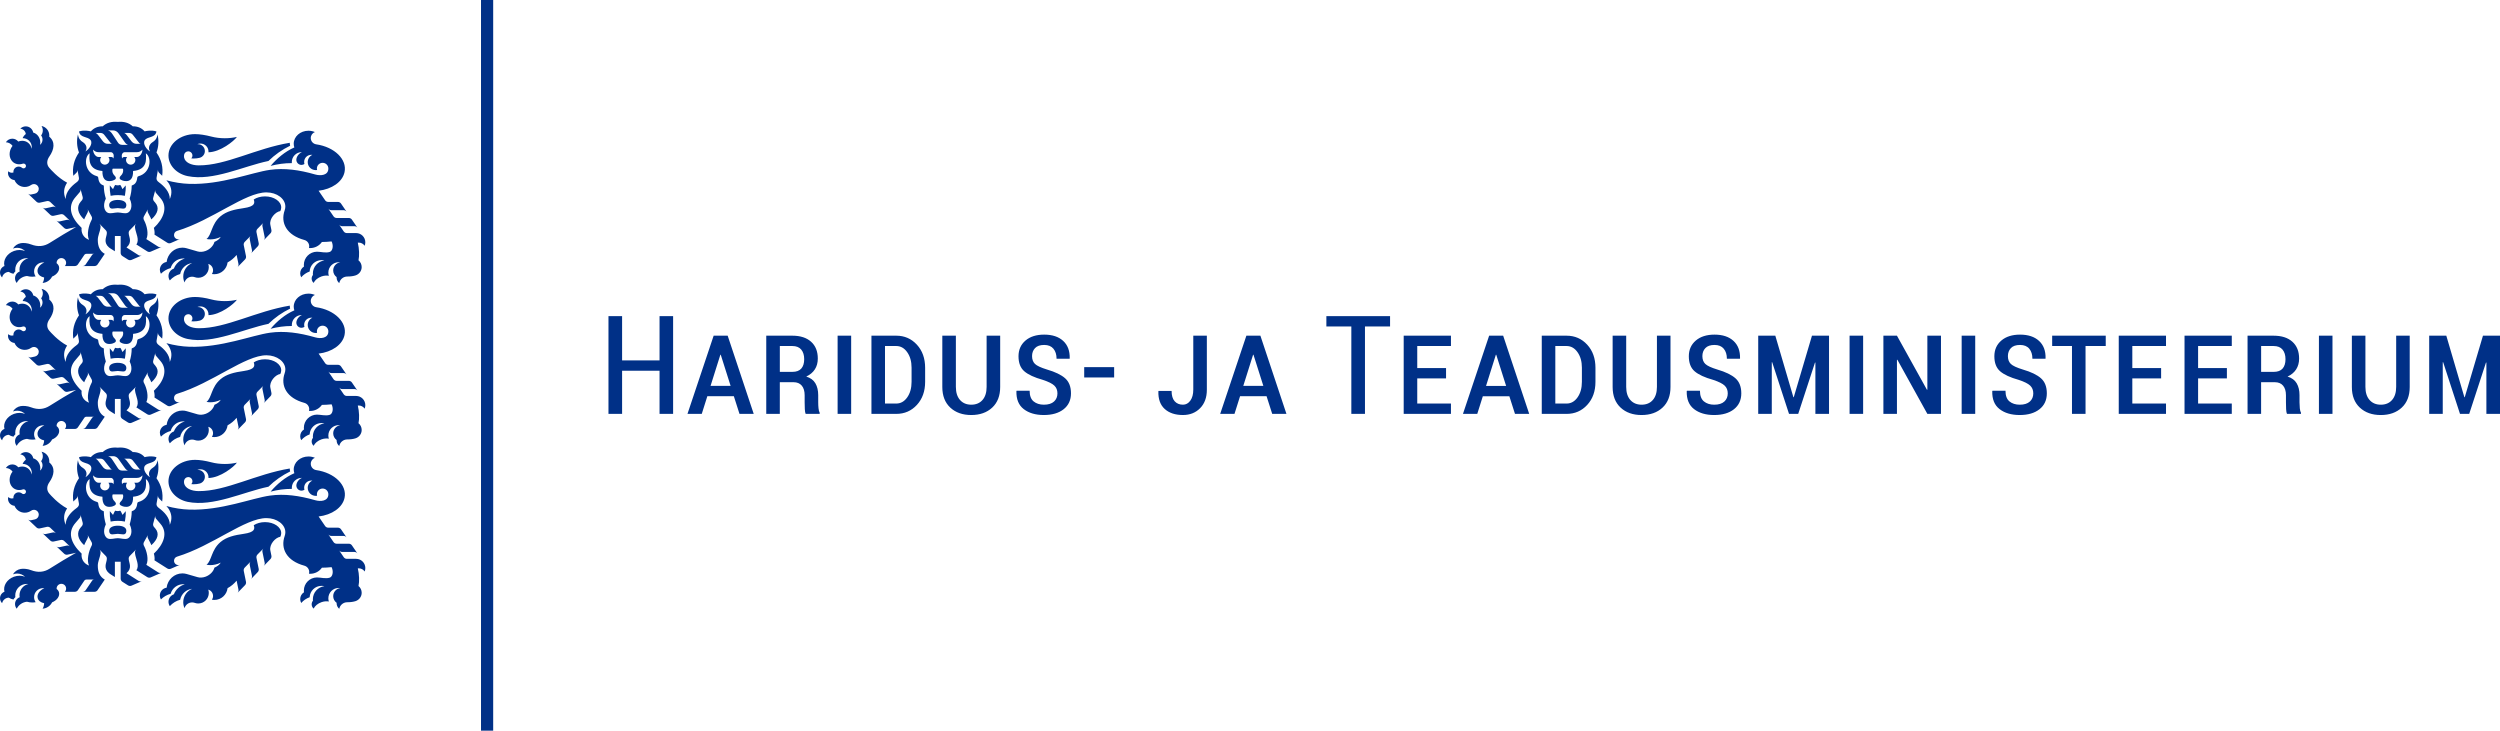 <?xml version="1.0" encoding="UTF-8"?>
<!DOCTYPE svg PUBLIC "-//W3C//DTD SVG 1.1//EN" "http://www.w3.org/Graphics/SVG/1.1/DTD/svg11.dtd">
<!-- Creator: CorelDRAW 2020 (64-Bit) -->
<svg xmlns="http://www.w3.org/2000/svg" xml:space="preserve" width="60.838mm" height="17.78mm" version="1.1" style="shape-rendering:geometricPrecision; text-rendering:geometricPrecision; image-rendering:optimizeQuality; fill-rule:evenodd; clip-rule:evenodd"
viewBox="0 0 4667.44 1364.07"
 xmlns:xlink="http://www.w3.org/1999/xlink"
 xmlns:xodm="http://www.corel.com/coreldraw/odm/2003">
 <defs>
  <style type="text/css">
   <![CDATA[
    .fil0 {fill:#003087;fill-rule:nonzero}
   ]]>
  </style>
 </defs>
 <g id="Layer_x0020_1">
  <g id="Haridus-_x0020_ja_x0020_Teadusministeerium_3lovi_est_rgb-1v.svg">
   <g>
    <g>
     <g>
      <path class="fil0" d="M4567.2 626.74l-31.95 0 0 145.99 25.31 0 0 -96.36 0.76 -0.12 31.44 96.48 17.19 0 31.32 -95.86 0.76 0.12 0 95.74 25.42 0 0 -145.99 -31.82 0 -33.97 114.79 -0.74 0 -33.73 -114.79zm-93.6 0l0 95.55c0,10.5 -2.57,18.68 -7.72,24.52 -5.13,5.84 -12.13,8.76 -20.98,8.76 -8.78,0 -15.76,-2.93 -20.94,-8.76 -5.19,-5.84 -7.78,-14.02 -7.78,-24.52l0 -95.55 -25.3 0 0 95.75c0,16.46 4.97,29.29 14.91,38.54 9.93,9.22 22.96,13.83 39.1,13.83 16.12,0 29.15,-4.61 39.1,-13.83 9.93,-9.24 14.9,-22.07 14.9,-38.54l0 -95.75 -25.3 0zm-118.92 0l-25.3 0 0 145.99 25.3 0 0 -145.99zm-133.22 19.29l23.44 0c7.36,0 12.87,2.23 16.54,6.66 3.67,4.41 5.52,10.39 5.52,17.91 0,7.6 -1.83,13.45 -5.45,17.55 -3.63,4.09 -9.16,6.13 -16.6,6.13l-23.44 0 0 -48.24 0 0zm25.56 67.55c6.7,0 11.83,2.13 15.42,6.4 3.58,4.25 5.39,10.23 5.39,17.93l0 13.15c0,4.33 0.1,8.6 0.3,12.77 0.22,4.19 0.74,7.13 1.59,8.9l26.18 0 0 -2.13c-1.09,-1.76 -1.83,-4.51 -2.21,-8.28 -0.36,-3.75 -0.56,-7.48 -0.56,-11.15l0 -13.42c0,-8.76 -1.74,-16.14 -5.26,-22.12 -3.51,-5.98 -9.2,-10.17 -17.04,-12.59 7.02,-3.27 12.35,-7.72 16.04,-13.41 3.67,-5.68 5.52,-12.41 5.52,-20.17 0,-13.46 -4.21,-23.94 -12.6,-31.46 -8.4,-7.52 -20.02,-11.27 -34.91,-11.27l-48.74 0 0 145.99 25.3 0 0 -59.15c0,0 25.56,0 25.56,0zm-89.46 -26.45l-53.76 0 0 -41.11 62.89 0 0 -19.29 -88.22 0 0 145.99 88.22 0 0 -19.3 -62.89 -0.01 0 -46.98 53.76 0 0 -19.31zm-122.81 0l-53.76 0 0 -41.11 62.9 0 0 -19.29 -88.23 0 0 145.99 88.23 0 0 -19.3 -62.9 -0.01 0 -46.98 53.76 0 0 -19.31zm-103.39 -60.39l-100.01 0 0 19.29 36.98 0 0 126.7 25.32 0 0 -126.7 37.71 0 0 -19.29 0 0zm-141.67 122.95c-4.27,3.91 -10.57,5.88 -18.93,5.88 -7.76,0 -14.13,-2.05 -19.1,-6.1 -4.97,-4.07 -7.46,-10.7 -7.46,-19.91l-24.3 0 -0.38 0.74c-0.42,14.98 4.14,26.15 13.66,33.5 9.52,7.38 22.06,11.05 37.59,11.05 15.46,0 27.75,-3.61 36.91,-10.8 9.14,-7.22 13.72,-17.12 13.72,-29.7 0,-12.25 -3.63,-21.61 -10.91,-28.07 -7.26,-6.45 -18.54,-11.91 -33.83,-16.36 -11.37,-3.48 -18.87,-6.96 -22.49,-10.47 -3.63,-3.53 -5.45,-8.38 -5.45,-14.58 0,-6.03 1.86,-11.02 5.57,-14.95 3.73,-3.94 9.43,-5.9 17.11,-5.9 7.6,0 13.36,2.35 17.25,7.06 3.87,4.7 5.82,10.91 5.82,18.65l24.32 0 0.25 -0.74c0.34,-13.88 -3.73,-24.73 -12.21,-32.54 -8.48,-7.8 -20.29,-11.71 -35.41,-11.71 -14.7,0 -26.37,3.71 -35.03,11.12 -8.65,7.44 -12.96,17.21 -12.96,29.3 0,12.43 3.61,21.79 10.83,28.05 7.23,6.25 18.79,11.58 34.65,16.02 10.36,3.41 17.48,6.98 21.37,10.66 3.89,3.71 5.83,8.56 5.83,14.56 0,6.26 -2.14,11.33 -6.39,15.24l0 0zm-102 -122.95l-25.31 0 0 145.99 25.31 0 0 -145.99zm-63.92 0l-25.42 0 0 100.76 -0.76 0.25 -56.02 -101 -25.31 0 0 145.99 25.3 0 0 -100.87 0.77 -0.26 56.02 101.14 25.42 -0.01 0 -145.99zm-145.35 0l-25.3 0 0 145.99 25.3 0 0 -145.99zm-163.91 0l-31.96 0 0 145.99 25.32 0 0 -96.36 0.74 -0.12 31.45 96.48 17.16 0 31.34 -95.86 0.74 0.12 0 95.74 25.45 0 0 -145.99 -31.85 0 -33.94 114.79 -0.77 0 -33.7 -114.79zm-95.24 122.95c-4.25,3.91 -10.57,5.88 -18.93,5.88 -7.76,0 -14.14,-2.05 -19.11,-6.1 -4.97,-4.07 -7.46,-10.7 -7.46,-19.91l-24.3 0 -0.38 0.74c-0.41,14.98 4.14,26.15 13.66,33.5 9.53,7.38 22.06,11.05 37.59,11.05 15.46,0 27.77,-3.61 36.92,-10.8 9.14,-7.22 13.71,-17.12 13.71,-29.7 0,-12.25 -3.63,-21.61 -10.89,-28.07 -7.27,-6.45 -18.54,-11.91 -33.84,-16.36 -11.37,-3.48 -18.87,-6.96 -22.49,-10.47 -3.64,-3.53 -5.45,-8.38 -5.45,-14.58 0,-6.03 1.86,-11.02 5.57,-14.95 3.73,-3.94 9.42,-5.9 17.12,-5.9 7.6,0 13.33,2.35 17.22,7.06 3.89,4.7 5.84,10.91 5.84,18.65l24.3 0 0.26 -0.74c0.32,-13.88 -3.75,-24.73 -12.23,-32.54 -8.48,-7.8 -20.27,-11.71 -35.39,-11.71 -14.71,0 -26.39,3.71 -35.03,11.12 -8.66,7.44 -12.97,17.21 -12.97,29.3 0,12.43 3.61,21.79 10.83,28.05 7.24,6.25 18.79,11.58 34.67,16.02 10.35,3.41 17.47,6.98 21.36,10.66 3.89,3.71 5.83,8.56 5.83,14.56 0,6.26 -2.13,11.33 -6.39,15.24l0 0zm-125.82 -122.95l0 95.55c0,10.5 -2.57,18.68 -7.7,24.52 -5.13,5.84 -12.13,8.76 -20.99,8.76 -8.76,0 -15.74,-2.93 -20.94,-8.76 -5.17,-5.84 -7.76,-14.02 -7.76,-24.52l0 -95.55 -25.32 0 0 95.75c0,16.46 4.97,29.29 14.92,38.54 9.94,9.22 22.98,13.83 39.1,13.83 16.12,0 29.15,-4.61 39.1,-13.83 9.95,-9.24 14.91,-22.07 14.91,-38.54l0 -95.75 -25.32 0zm-168.67 19.29c8.19,0 15,3.87 20.43,11.57 5.44,7.73 8.14,17.32 8.14,28.82l0 26.39c0,11.75 -2.7,21.45 -8.14,29.13 -5.43,7.66 -12.24,11.49 -20.43,11.49l-21.05 -0.01 0 -107.39c0,0 21.05,0 21.05,0zm0 126.7c15.38,0 28.19,-5.57 38.47,-16.72 10.27,-11.17 15.42,-25.51 15.42,-43.05l0 -26.33c0,-17.55 -5.15,-31.9 -15.42,-43.11 -10.28,-11.19 -23.09,-16.79 -38.47,-16.79l-46.35 0 0 145.99 46.35 0zm-132.07 -110.4l0.74 0 18.43 58.15 -37.47 0 18.31 -58.15zm35.71 110.4l26.56 0 -48.62 -145.99 -26.19 0 -48.88 145.99 26.71 0 10.39 -32.96 49.51 0 10.53 32.96zm-128.69 -85.6l-53.77 0 0 -41.11 62.92 0 0 -19.29 -88.23 0 0 145.99 88.23 0 0 -19.3 -62.92 -0.01 0 -46.98 53.77 0 0 -19.31zm-104.52 -96.87l-118.92 0 0 19.29 46.61 0 0 163.17 25.45 0 0 -163.17 46.86 0 0 -19.29zm-255.75 72.06l0.74 0 18.43 58.15 -37.48 0 18.31 -58.15zm35.71 110.4l26.57 0 -48.62 -145.99 -26.18 0 -48.89 145.99 26.69 0 10.4 -32.96 49.51 0 10.53 32.96zm-147.37 -45.2c0,8.52 -1.81,15.32 -5.45,20.39 -3.63,5.09 -8.24,7.64 -13.83,7.64 -6.52,0 -11.69,-2.15 -15.48,-6.4 -3.81,-4.27 -5.72,-10.69 -5.72,-19.3l-24.42 0 -0.26 0.76c-0.42,14.45 3.53,25.44 11.85,32.96 8.3,7.53 19.65,11.27 34.02,11.27 13.03,0 23.72,-4.25 32.08,-12.77 8.35,-8.52 12.54,-19.97 12.54,-34.34l0 -101 -25.32 0 0 100.79 0 0zm-147.74 -42.14l-55.9 0 0 19.29 55.9 0 0 -19.29zm-112.28 64.3c-4.25,3.91 -10.56,5.88 -18.93,5.88 -7.76,0 -14.14,-2.05 -19.11,-6.1 -4.97,-4.07 -7.46,-10.7 -7.46,-19.91l-24.3 0 -0.38 0.74c-0.41,14.98 4.14,26.15 13.66,33.5 9.53,7.38 22.06,11.05 37.59,11.05 15.46,0 27.77,-3.61 36.92,-10.8 9.14,-7.22 13.71,-17.12 13.71,-29.7 0,-12.25 -3.63,-21.61 -10.89,-28.07 -7.27,-6.45 -18.54,-11.91 -33.84,-16.36 -11.35,-3.48 -18.85,-6.96 -22.49,-10.47 -3.64,-3.53 -5.45,-8.38 -5.45,-14.58 0,-6.03 1.86,-11.02 5.59,-14.95 3.71,-3.94 9.41,-5.9 17.1,-5.9 7.6,0 13.33,2.35 17.22,7.06 3.89,4.7 5.84,10.91 5.84,18.65l24.3 0 0.26 -0.74c0.32,-13.88 -3.75,-24.73 -12.23,-32.54 -8.48,-7.8 -20.27,-11.71 -35.39,-11.71 -14.71,0 -26.39,3.71 -35.03,11.12 -8.64,7.44 -12.97,17.21 -12.97,29.3 0,12.43 3.61,21.79 10.85,28.05 7.22,6.25 18.77,11.58 34.65,16.02 10.35,3.41 17.48,6.98 21.36,10.66 3.89,3.71 5.83,8.56 5.83,14.56 0,6.26 -2.13,11.33 -6.39,15.24l0 0zm-125.82 -122.95l0 95.55c0,10.5 -2.57,18.68 -7.7,24.52 -5.13,5.84 -12.13,8.76 -20.99,8.76 -8.76,0 -15.74,-2.93 -20.94,-8.76 -5.17,-5.84 -7.76,-14.02 -7.76,-24.52l0 -95.55 -25.32 0 0 95.75c0,16.46 4.98,29.29 14.92,38.54 9.94,9.22 22.98,13.83 39.1,13.83 16.12,0 29.15,-4.61 39.1,-13.83 9.95,-9.24 14.92,-22.07 14.92,-38.54l0 -95.75 -25.32 0zm-168.67 19.29c8.2,0 15,3.87 20.43,11.57 5.44,7.73 8.14,17.32 8.14,28.82l0 26.39c0,11.75 -2.7,21.45 -8.14,29.13 -5.43,7.66 -12.23,11.49 -20.43,11.49l-21.05 -0.01 0 -107.39c0,0 21.05,0 21.05,0zm0 126.7c15.38,0 28.19,-5.57 38.47,-16.72 10.27,-11.17 15.42,-25.51 15.42,-43.05l0 -26.33c0,-17.55 -5.15,-31.9 -15.42,-43.11 -10.28,-11.19 -23.09,-16.79 -38.47,-16.79l-46.35 0 0 145.99 46.35 0zm-84.21 -145.99l-25.3 0 0 145.99 25.3 0 0 -145.99zm-133.19 19.29l23.44 0c7.33,0 12.85,2.23 16.54,6.66 3.67,4.41 5.52,10.39 5.52,17.91 0,7.6 -1.83,13.45 -5.45,17.55 -3.63,4.09 -9.17,6.13 -16.6,6.13l-23.44 0 0 -48.24zm25.56 67.55c6.67,0 11.83,2.13 15.42,6.4 3.58,4.25 5.37,10.23 5.37,17.93l0 13.15c0,4.33 0.12,8.6 0.32,12.77 0.2,4.19 0.74,7.13 1.56,8.9l26.19 0 0 -2.13c-1.08,-1.76 -1.8,-4.51 -2.19,-8.28 -0.38,-3.75 -0.56,-7.48 -0.56,-11.15l0 -13.42c0,-8.76 -1.76,-16.14 -5.27,-22.12 -3.51,-5.98 -9.18,-10.17 -17.05,-12.59 7.02,-3.27 12.37,-7.72 16.04,-13.41 3.69,-5.68 5.52,-12.41 5.52,-20.17 0,-13.46 -4.19,-23.94 -12.59,-31.46 -8.39,-7.52 -20.03,-11.27 -34.89,-11.27l-48.76 0 0 145.99 25.32 0 0 -59.15c0,0 25.56,0 25.56,0zm-136.58 -51.25l0.74 0 18.42 58.15 -37.47 0 18.31 -58.15zm35.71 110.4l26.57 0 -48.62 -145.99 -26.18 0 -48.88 145.99 26.68 0 10.4 -32.96 49.51 0 10.53 32.96zm-123.93 -182.46l-25.32 0 0 82.59 -69.92 0 0 -82.59 -25.44 0 0 182.46 25.44 0 0 -80.59 69.92 0 0 80.59 25.32 0 0 -182.46z"/>
     </g>
    </g>
   </g>
   <g id="_2021490463600">
    <g>
     <g>
      <g>
       <g>
        <path class="fil0" d="M298.39 1111.74c0,2.71 0.74,5.26 2.03,7.44 4.92,-4.99 11.15,-8.7 18.13,-10.59 2.92,-10.35 12.43,-17.91 23.7,-17.91 0.96,0 1.9,0.04 2.83,0.16 -9.39,2.71 -16.97,9.7 -20.48,18.73 -5.83,1.93 -10.04,7.44 -10.04,13.92 0,3.03 0.92,5.84 2.49,8.16 5.07,-5.68 11.73,-9.88 19.29,-11.93 2.16,-10.87 11.21,-19.25 22.4,-20.43 -9.77,4.09 -16.63,13.76 -16.63,25 0,3.97 0.87,7.76 2.41,11.16 1.73,-6.2 7.4,-10.75 14.13,-10.75 1.7,0 3.33,0.28 4.81,0.82 2.11,0.77 4.37,1.17 6.7,1.17 10.85,0 19.65,-8.8 19.65,-19.67 0,-2.16 -0.34,-4.25 -0.98,-6.21 5.16,1.5 8.92,6.28 8.92,11.94 0,2.59 -0.78,4.97 -2.13,6.96 1.45,0.25 2.93,0.4 4.46,0.4 12.77,0 23.31,-9.61 24.78,-22 6.41,-3.47 12.05,-8.16 16.9,-14.01l3.41 16.62c0.25,1.14 0.16,2.31 -0.14,3.35 -0.3,1.06 -0.87,2.06 -1.69,2.91l14.1 -14.48c0.82,-0.84 1.38,-1.85 1.66,-2.91 0.31,-1.07 0.38,-2.21 0.14,-3.37l-4.15 -20.28c-0.24,-1.14 -0.18,-2.3 0.14,-3.34 0.31,-1.07 0.87,-2.06 1.69,-2.91l11.09 -11.31c-0.82,0.84 -1.38,1.84 -1.68,2.91 -0.3,1.07 -0.36,2.21 -0.12,3.35l4.15 20.31c0.25,1.17 0.18,2.3 -0.12,3.37 -0.31,1.04 -0.84,2.03 -1.65,2.87l12.57 -13.07c0.81,-0.84 1.37,-1.85 1.66,-2.91 0.32,-1.04 0.38,-2.21 0.12,-3.35l-4.14 -20.25c-0.24,-1.14 -0.18,-2.31 0.15,-3.35 0.3,-1.06 0.86,-2.06 1.68,-2.91l11.09 -11.31c-0.82,0.84 -1.38,1.85 -1.68,2.91 -0.3,1.04 -0.36,2.21 -0.12,3.35l4.17 20.31c0.24,1.14 0.16,2.31 -0.14,3.35 -0.31,1.04 -0.84,2.03 -1.65,2.87l12.57 -13.06c0.82,-0.84 1.37,-1.86 1.66,-2.91 0.32,-1.06 0.38,-2.2 0.14,-3.37l-2.02 -9.9c-2.13,-11.21 9.44,-24.1 18.63,-25.4 1.1,-2.13 1.7,-4.43 1.7,-6.81 0,-11.38 -13.53,-20.59 -30.26,-20.59 -8.16,0 -15.58,2.2 -21.04,5.79 2.19,6.48 2.65,13.05 -18.78,16.1 -17.01,2.4 -31.96,5.71 -43.33,15.35 -17.52,14.86 -16.1,34.73 -26.07,42.25 4.43,1.08 10.07,1.08 16.1,-0.22 3.81,-0.82 7.33,-2.09 10.45,-3.64 -1.86,3.59 -6.14,6.98 -11.75,9.38 -1.84,7.02 -8.08,13.72 -16.49,16.84 -5.32,1.96 -10.59,2.17 -14.96,0.91l-20.51 -5.94c-2.52,-0.72 -5.16,-1.1 -7.9,-1.1 -15.12,0 -27.59,11.65 -29.44,26.71 -7.14,0.99 -12.62,7.13 -12.62,14.52l0 0zm202.8 -811.2c11.81,-11.55 25.46,-21.2 40.48,-28.47 -0.44,-1.76 -0.68,-3.58 -0.68,-5.39l0 -0.12c-62.68,10.29 -119.08,42.47 -170.02,42.19 -14.28,-0.06 -25.46,-5.52 -27.27,-14.56 -0.36,-1.78 -0.32,-3.63 0.06,-5.47 0.76,-3.51 3.89,-6.18 7.66,-6.18 4.33,0 7.83,3.49 7.83,7.82 0,2.09 -0.81,3.97 -2.11,5.38 1.47,0.14 2.97,0.21 4.53,0.21 4.03,0 7.86,-0.5 11.23,-1.42 5.51,-1.47 9.56,-6.5 9.56,-12.49 0,-7.12 -5.79,-12.9 -12.93,-12.9 -0.38,0 -0.78,0.02 -1.17,0.04 1.79,-0.76 3.79,-1.18 5.88,-1.18 8.28,0 15.01,6.71 15.01,15.02 0,0.44 -0.02,0.86 -0.05,1.28 22.37,-0.51 47.6,-20.91 53.11,-28.69 -7.02,1.6 -14.62,2.49 -22.56,2.49 -9,0 -17.61,-1.12 -25.38,-3.17 -11.01,-2.91 -21.84,-4.53 -30.16,-4.53 -27.47,0 -49.71,17.9 -49.71,39.98 0,18.24 15.08,34.19 35.97,38.46 47.54,9.74 103.46,-18.53 150.7,-28.29l0 0zm-268.04 65.03c1.27,-6.7 1.79,-13.17 1.54,-19.43l-5.99 7.02c-1.18,-2.78 -1.96,-4.51 -2.77,-5.9 -0.66,-1.14 -1.22,-1.92 -2,-2.06 -0.4,0.2 -1.01,0.54 -1.66,0.68 -0.76,0.18 -1.81,0.12 -2.47,0.12 -0.6,0 -1.64,0.05 -2.42,-0.12 -0.64,-0.14 -1.24,-0.48 -1.64,-0.68 -0.81,0.15 -1.34,0.92 -2.01,2.06 -0.8,1.39 -1.58,3.11 -2.76,5.9l-6.02 -7.02c-0.21,6.26 0.28,12.74 1.55,19.43 4.43,-0.97 9,-1.3 13.31,-1.3 4.36,0 8.92,0.34 13.36,1.3l0 0zm2.69 18.04c0.67,-7.6 -7.96,-10.31 -16.04,-10.31 -8.04,0 -16.66,2.71 -16,10.31 0.82,9.26 9.48,4.85 16,4.89 6.56,-0.05 15.22,4.37 16.04,-4.89l0 0zm23.02 -54.72c-1.59,0.42 -2.45,1.35 -2.63,3.02 -0.94,8.94 -4.57,12.55 -10.36,14.58 -0.08,9 -1.33,15.83 -3.77,24.3 6.88,14.38 1.6,24.42 -3.97,26.59 -5.32,2.04 -12.17,-0.72 -18.24,-0.72 -6.08,0 -13.03,2.76 -18.35,0.72 -5.59,-2.16 -10.84,-12.21 -3.99,-26.59 -2.42,-8.46 -3.69,-15.3 -3.74,-24.3 -5.8,-2.03 -9.44,-5.64 -10.39,-14.58 -0.18,-1.66 -1.04,-2.59 -2.61,-3.02 -22.85,-6.27 -25.02,-34.66 -13.45,-42.72 -1.04,12.73 -2.13,30.68 23.86,33.07 -0.42,14.91 6.01,18.9 12.67,18.9 5.43,0.02 8.55,-1.73 9.9,-2.45 4.83,-2.56 1.5,-6.49 0.26,-7.66 -3.33,-3.11 -5.01,-7.5 -4.21,-11.93 0.14,-0.78 0.44,-1.18 1.18,-1.18l8.78 0 8.82 0c0.74,0 1.07,0.4 1.19,1.18 0.8,4.43 -0.89,8.82 -4.2,11.93 -1.24,1.17 -4.56,5.09 0.26,7.66 1.34,0.73 4.47,2.47 9.9,2.45 6.64,0 13.1,-3.99 12.67,-18.9 25.98,-2.39 24.88,-20.34 23.86,-33.07 11.57,8.06 9.38,36.46 -13.45,42.72l0 0zm7.04 -49.55c0,6.52 -4.77,13.78 -10.2,13.78l-4.99 0c1.26,1.5 2.03,3.44 2.03,5.53 0,4.83 -3.91,8.75 -8.72,8.75 -4.83,0 -8.75,-3.91 -8.75,-8.75 0,-2.09 0.76,-4.03 2.01,-5.53l-5.22 0c-1.79,0 -3.17,0.74 -4.27,2.82 -0.36,-2.82 -0.72,-5.73 -0.08,-7.63 0.88,-2.65 2.93,-4.21 4.97,-4.21l22.9 0c4.23,0 7.38,-1.44 10.33,-4.76l0 0zm-3.03 -10.86l-8 0c-3.97,0 -6.71,-1.63 -9.04,-4.29l-9.12 -11.91c-1.5,-1.88 -2.71,-3.21 -4.65,-4.07l9.01 0c2.71,0 5.12,1.14 7,3.57l9.51 12.09c2.13,2.56 2.79,4.29 5.29,4.61l0 0zm-41.73 -19.65l11.67 16.38c1.85,2.71 3.59,4.19 6.1,5.23l-10.69 0c-4.11,0 -6.57,-1.9 -8.39,-4.86l-9.18 -14.07c-3.51,-5.28 -4.89,-6.57 -8.92,-8.04l9.92 0c3.91,0 7.56,2.55 9.48,5.35l0 0zm-26.45 2.95l9.51 12.09c2.13,2.56 2.78,4.29 5.29,4.61l-7.98 0c-3.99,0 -6.74,-1.63 -9.06,-4.29l-9.13 -11.91c-1.5,-1.88 -2.69,-3.21 -4.65,-4.07l9.02 0c2.71,0 5.12,1.14 7,3.57l0 0zm-5.75 41.34l-4.99 0c-5.41,0 -10.2,-7.26 -10.2,-13.78 2.97,3.31 6.1,4.76 10.35,4.76l22.89 0c2.05,0 4.09,1.57 4.98,4.21 0.64,1.9 0.28,4.81 -0.08,7.63 -1.1,-2.09 -2.49,-2.82 -4.27,-2.82l-5.21 0c1.24,1.5 1.99,3.44 1.99,5.53 0,4.83 -3.91,8.75 -8.72,8.75 -4.81,0 -8.72,-3.91 -8.72,-8.75 0,-2.09 0.74,-4.03 2,-5.53l0 0zm-28.23 109.09l2.77 -5.42c0.54,-1.04 0.76,-2.16 0.74,-3.27 -0.02,-1.08 -0.3,-2.22 -0.87,-3.21l7.6 13.66c0.56,1.04 0.84,2.16 0.86,3.22 0.05,1.13 -0.2,2.27 -0.74,3.31l-0.68 1.34c-4.67,9.07 -9.02,26.05 -4.19,35.9 -11.27,-4.2 -14.98,-14.06 -13.78,-22.26 -21.21,-20.09 -26.54,-40.48 -11.41,-57.58l7.76 -9.08c0.81,-0.89 1.3,-1.91 1.53,-2.97 0.25,-1.07 0.25,-2.21 -0.04,-3.33l4.05 15.1c0.28,1.12 0.3,2.29 0.05,3.37 -0.24,1.06 -0.74,2.09 -1.5,2.98l-2.36 2.77c-7.93,9.22 -5.8,21.72 6.6,32.92 1.3,-3.16 2.15,-4.76 3.61,-7.45l0 0zm520.04 56.7c0.82,-2.03 1.28,-4.25 1.28,-6.6 0,-9.46 -7.68,-17.18 -17.16,-17.18l-17.37 0c-1.18,0.02 -2.29,-0.31 -3.27,-0.81 -0.96,-0.5 -1.84,-1.27 -2.51,-2.22l-8.7 -12.86c0.67,0.98 1.53,1.73 2.51,2.21 0.96,0.54 2.09,0.82 3.27,0.81l22.88 0.02c1.18,0 2.3,0.31 3.27,0.81 0.96,0.52 1.85,1.28 2.51,2.24l-10.51 -15.37c-0.66,-1.01 -1.54,-1.73 -2.52,-2.22 -0.96,-0.54 -2.09,-0.82 -3.25,-0.82l-22.7 0.02c-1.16,0 -2.29,-0.28 -3.25,-0.8 -0.98,-0.54 -1.86,-1.29 -2.52,-2.25l-9.87 -14.52c0.66,0.98 1.54,1.73 2.51,2.22 0.98,0.52 2.09,0.82 3.27,0.82l22.78 -0.02c1.18,0 2.3,0.28 3.27,0.8 0.98,0.51 1.84,1.27 2.51,2.22l-10.51 -15.4c-0.66,-0.96 -1.54,-1.7 -2.52,-2.22 -0.96,-0.52 -2.09,-0.81 -3.25,-0.81l-18.11 0c-1.18,0 -2.29,-0.3 -3.27,-0.8 -0.97,-0.53 -1.85,-1.27 -2.51,-2.27l-12.18 -17.82c24.6,-2.95 44.46,-16.28 48.41,-34.65 5.11,-23.82 -18.57,-46.96 -52.86,-51.99 -5.77,-0.84 -10.18,-5.79 -10.18,-11.79 0,-5.07 3.21,-9.44 7.72,-11.12 -3.65,-1.59 -7.74,-2.47 -12.08,-2.47 -15.18,0 -27.47,10.87 -27.47,24.28 0,2.41 0.42,4.76 1.17,6.94 -17,7.36 -32.48,20.38 -44.34,34.43 12.67,-3.37 25.98,-5.19 39.73,-5.19 -0.06,-0.62 -0.11,-1.27 -0.11,-1.93 0,-10.27 8.3,-18.6 18.61,-18.6l0.26 0c-7.02,3.08 -10.43,9.82 -10.43,14.28 0,5.29 4.31,9.61 9.6,9.61 2.07,0 4,-0.64 5.56,-1.76 -0.37,-1.18 -0.57,-2.49 -0.57,-3.81 0,-7.36 5.96,-13.31 13.33,-13.31 0.64,0 1.3,0.04 1.93,0.14 -5.07,2.37 -8.6,7.54 -8.6,13.52 0,8.24 6.67,14.91 14.91,14.91 0.89,0 1.73,-0.06 2.57,-0.2 -0.25,-0.88 -0.36,-1.79 -0.36,-2.75 0,-5.92 4.79,-10.66 10.69,-10.66 5.92,0 10.71,4.75 10.71,10.66 0,12.87 -14.28,14.03 -24.69,11.07 -29.64,-8.56 -57.39,-12.37 -84.23,-8.62 -34.45,4.85 -90.87,28.13 -150.76,26.18 -13.4,-0.42 -28.01,-2.65 -42.72,-6.67 1.8,1.98 2.96,3.34 3.73,4.5 5.83,9.08 7.83,18.59 2.69,30.52 0.14,-13.36 -10.89,-24.34 -20.13,-31.09 -3.73,-2.69 -5.23,-5.28 -4.61,-8.75l2.72 -15.4c-0.2,1.14 -0.1,2.26 0.25,3.33 0.34,1.04 0.92,2.02 1.76,2.85l5.75 5.63c2.19,-15.58 -1.34,-30.12 -10.63,-43.57 4.1,-10.75 4.67,-22.62 1.93,-33.73 -1.09,8.42 -5.22,12.03 -9.14,14.45 -7.28,4.6 -8.49,12.28 -4.71,17.41 -6.16,-3.11 -14.64,-14.52 -9.73,-21.2 5.29,-7.22 19.79,-3.83 21.57,-16.16 -9.4,-2.99 -19.09,-0.89 -22.03,-0.11 -5.57,-6.38 -12.97,-9.54 -22.17,-9.48 -7.28,-6.6 -16.63,-9.34 -28.07,-8.22 -11.39,-1.13 -20.74,1.62 -28.02,8.22 -9.2,-0.06 -16.6,3.11 -22.17,9.48 -2.97,-0.78 -12.64,-2.88 -22.06,0.11 1.79,12.33 16.26,8.94 21.57,16.16 4.92,6.67 -3.57,18.09 -9.72,21.2 3.79,-5.14 2.56,-12.81 -4.73,-17.41 -3.89,-2.42 -8.04,-6.04 -9.12,-14.45 -2.75,11.11 -2.16,22.98 1.93,33.73 -9.28,13.45 -12.81,27.99 -10.63,43.57l5.77 -5.63c0.84,-0.82 1.43,-1.81 1.76,-2.85 0.35,-1.07 0.42,-2.19 0.2,-3.33l2.75 15.4c0.61,3.47 -0.86,6.05 -4.59,8.75 -9.27,6.75 -20.29,17.75 -20.15,31.09 -5.13,-11.93 -3.07,-21.83 2.71,-30.52 -17.56,-9.48 -30.94,-25.06 -33.4,-27.91 -5.32,-6.19 -4.61,-14.05 0.2,-20.95 9.28,-13.27 11.48,-27.43 -0.16,-37.11 0.08,-0.72 0.12,-1.43 0.12,-2.15 0,-8.8 -6.25,-16.16 -14.58,-17.81 1.55,2.41 2.45,5.28 2.45,8.32 0,3.53 -1.17,6.74 -3.15,9.37 1.64,2.14 2.62,4.83 2.62,7.78 0,3.93 -1.76,7.43 -4.55,9.78 0.28,-1.34 0.4,-2.75 0.4,-4.19 0,-9.07 -5.59,-16.64 -13.2,-18.73 -1.22,-6.58 -7,-11.59 -13.93,-11.59 -4.03,0 -7.64,1.69 -10.23,4.35 5.37,0.44 9.7,4.66 10.29,9.97 -2.57,1.95 -4.63,4.61 -5.98,7.72l0.35 0c9.28,0 16.8,7.52 16.8,16.81 0,1.04 -0.1,2.08 -0.28,3.07 -0.71,-3.8 -2.43,-7.33 -5.22,-10.05 -5.21,-5.09 -12.79,-6.13 -19.73,-3.49 -2.6,-3.28 -6.61,-5.37 -11.1,-5.37 -5.09,0 -9.54,2.66 -12.05,6.67 5.13,0.22 9.64,2.81 12.45,6.72 -7.28,9.34 -7.36,22.23 0.1,29.54 5.06,4.93 12.29,6.05 19.05,3.74 0.44,-0.16 0.9,-0.24 1.42,-0.24 2.49,0 4.5,2.03 4.5,4.49 0,2.47 -2.01,4.47 -4.5,4.47 -1.08,0 -2.09,-0.38 -2.85,-1.02 -1.7,-1.43 -3.91,-2.27 -6.29,-2.27 -5.42,0 -9.83,4.37 -9.83,9.83 0,0.4 0.02,0.82 0.08,1.2 -0.93,0.3 -1.91,0.46 -2.93,0.46 -2.65,0 -5.06,-1.09 -6.82,-2.81 -0.28,1.06 -0.42,2.19 -0.42,3.34 0,6.92 5.34,12.6 12.14,13.12 3.05,7.56 10.48,12.91 19.15,12.91 4.45,0 8.55,-1.4 11.93,-3.77 1.48,-1.02 3.25,-1.64 5.17,-1.64 4.99,0 9.05,4.05 9.05,9.05 0,4.3 -3.02,7.88 -7.04,8.82l-7.04 1.53c-1.14,0.28 -2.31,0.22 -3.37,-0.1 -1.07,-0.26 -2.06,-0.82 -2.91,-1.63l16.1 15.3c0.86,0.81 1.86,1.34 2.92,1.64 1.07,0.31 2.21,0.37 3.35,0.11l13.2 -2.93c1.14,-0.26 2.3,-0.2 3.34,0.08 1.04,0.31 2.09,0.84 2.93,1.65l11.05 10.53c-0.87,-0.81 -1.86,-1.38 -2.95,-1.65 -1.04,-0.3 -2.19,-0.36 -3.35,-0.1l-13.15 2.88c-1.14,0.28 -2.31,0.22 -3.35,-0.08 -1.06,-0.28 -2.09,-0.82 -2.92,-1.63l14.75 13.99c0.84,0.81 1.86,1.34 2.91,1.65 1.07,0.28 2.22,0.31 3.37,0.08l13.2 -2.88c1.17,-0.26 2.3,-0.22 3.37,0.1 1.06,0.28 2.06,0.84 2.92,1.65l11.05 10.48c-0.86,-0.8 -1.86,-1.32 -2.92,-1.64 -1.07,-0.28 -2.21,-0.32 -3.37,-0.08l-13.15 2.91c-1.17,0.25 -2.31,0.2 -3.37,-0.11 -1.07,-0.28 -2.07,-0.82 -2.93,-1.64l14.76 13.98c0.86,0.82 1.86,1.38 2.92,1.64 1.07,0.32 2.21,0.38 3.37,0.1l15.94 -3.47c-15.48,8.75 -31.96,18.65 -49.42,29.7 -10.33,6.51 -21.62,7.74 -34.59,2.76 -6.97,-2.66 -14.53,-3.12 -19.3,-2.3 -6.21,1.08 -11.49,4.86 -14.56,10.07 2.41,-0.94 5.03,-1.48 7.8,-1.48 5.79,0 11.02,2.32 14.84,6.11 -6.04,-2.52 -13.53,-2.78 -20.83,-0.12 -13.01,4.71 -20.61,17.02 -17.65,28.02 -4.87,1.88 -8.29,6.59 -8.29,12.08 0,3.63 1.49,6.92 3.89,9.27 1.29,-5.78 6.34,-10.13 12.45,-10.37 2.55,1.69 5.52,2.89 8.7,3.53 0.97,-1.66 2.19,-3.15 3.59,-4.45 -0.16,-1.02 -0.22,-2.09 -0.22,-3.17 0,-11.91 9.63,-21.54 21.52,-21.54 0.98,0 1.94,0.06 2.9,0.21 -9.44,2.26 -16.48,10.76 -16.48,20.93 0,1.29 0.12,2.55 0.35,3.77 -5.09,1.96 -8.68,6.87 -8.68,12.65 0,3.31 1.18,6.31 3.17,8.7 3.65,-7.14 10.76,-12.19 19.13,-13 3.15,0.92 6.48,1.4 9.9,1.4 2.16,0 4.27,-0.18 6.32,-0.54 -1.85,-2.71 -2.93,-5.96 -2.93,-9.49 0,-9.22 7.48,-16.72 16.74,-16.72 0.81,0 1.57,0.04 2.37,0.16 -8.85,3.77 -14.25,11.45 -12.39,18.44 1.32,4.93 5.99,8.39 12.03,9.53 -0.08,3.69 -1.1,7.2 -2.85,10.23 7.76,-0.56 14.39,-5.23 17.7,-11.87 9.14,-3.67 14.78,-11.51 12.9,-18.63 -0.68,-2.55 -2.27,-4.7 -4.41,-6.31 -0.02,-0.25 -0.04,-0.51 -0.04,-0.74 0,-4.92 3.99,-8.88 8.86,-8.88 4.93,0 8.9,3.97 8.9,8.88 0,2.32 -0.88,4.43 -2.35,5.99l18.58 0c1.17,0 2.29,-0.28 3.25,-0.82 0.98,-0.48 1.85,-1.24 2.51,-2.22l11.93 -17.68c0.44,-0.67 1.04,-1.17 1.71,-1.53 0.66,-0.36 1.4,-0.56 2.22,-0.56l14.59 0c-0.81,0 -1.57,0.2 -2.22,0.56 -0.66,0.36 -1.27,0.86 -1.7,1.52l-11.98 17.68c-0.66,0.98 -1.52,1.75 -2.5,2.23 -0.97,0.54 -2.07,0.82 -3.25,0.82l22.22 0c1.18,0 2.29,-0.28 3.23,-0.82 1.01,-0.48 1.88,-1.24 2.51,-2.22l13.4 -19.75c-9.23,-5.06 -13.01,-13.92 -13.01,-26.05 0,-7.56 4.25,-16.18 4.89,-21.73l0.26 -2.23c0.14,-1.14 -0.02,-2.29 -0.42,-3.33 -0.31,-0.84 -0.96,-2.02 -1.66,-2.85l11.43 11.72c0.9,0.76 1.54,1.72 1.93,2.75 0.42,1 0.58,2.16 0.44,3.32l-0.34 2.67c-0.54,4.67 -6.4,14.7 4.47,23.88 0.54,0.44 1.88,1.42 3.17,2.22l7.72 4.83 0 -28.49 10.8 0 0 31.72c0.02,1.18 0.37,2.29 0.91,3.25 0.54,0.92 1.3,1.78 2.3,2.42l10.55 6.71c1.03,0.64 2.13,0.98 3.21,1.04 1.1,0.08 2.25,-0.06 3.31,-0.52l19.47 -8.46c-1.08,0.48 -2.22,0.62 -3.31,0.54 -1.1,-0.08 -2.21,-0.42 -3.19,-1.04l-22.35 -14.24c10.86,-9.18 4.99,-19.21 4.45,-23.87l-0.32 -2.67c-0.14,-1.17 0.02,-2.32 0.4,-3.33 0.42,-1.02 1.07,-1.99 1.95,-2.75l11.43 -11.71c-0.71,0.82 -1.33,2 -1.66,2.85 -0.38,1.04 -0.54,2.19 -0.41,3.33l0.25 2.22c0.92,7.9 8.95,22.28 2.26,30.28l20.43 12.97c1.01,0.6 2.11,0.98 3.19,1.06 1.1,0.08 2.25,-0.08 3.33,-0.58l20.35 -8.82c-1.09,0.44 -2.21,0.61 -3.29,0.53 -1.1,-0.08 -2.21,-0.41 -3.21,-1.04l-22.1 -14.08c4.81,-9.84 0.76,-25.5 -3.91,-34.57l-0.71 -1.34c-0.52,-1.04 -0.76,-2.18 -0.72,-3.31 0,-1.06 0.28,-2.19 0.87,-3.22l7.58 -13.66c-0.56,0.98 -0.84,2.13 -0.84,3.21 -0.04,1.1 0.2,2.22 0.72,3.27l2.78 5.42c1.47,2.69 2.29,4.29 3.58,7.46 12.43,-11.21 15.2,-22.01 7.27,-31.22l-2.36 -2.78c-0.76,-0.91 -1.27,-1.93 -1.5,-2.99 -0.26,-1.08 -0.26,-2.24 0.06,-3.37l4.05 -15.1c-0.31,1.13 -0.31,2.27 -0.08,3.33 0.26,1.07 0.76,2.09 1.54,2.99l7.78 9.06c15.12,17.1 5.98,39.12 -12.07,55.91 1,3.22 1.86,9.24 1.14,12.53l23.96 15.18c1.01,0.67 2.1,1.01 3.21,1.09 1.08,0.1 2.22,-0.08 3.31,-0.54l17.32 -7.54c-0.98,0.41 -2.09,0.67 -3.21,0.67 -4.47,0 -8.08,-3.63 -8.08,-8.06 0,-3.61 2.35,-6.71 5.63,-7.69 66.15,-20.12 127.04,-72.06 167.03,-71.92 19.43,0.06 35.18,11.81 35.18,26.37 0,2.36 -0.42,4.65 -1.18,6.84 -8.52,23.94 3.89,46.8 36.66,55.62 5.23,1.4 9.08,6.18 9.08,11.81 0,1.13 -0.16,2.21 -0.42,3.21 0.74,0.08 1.5,0.1 2.29,0.1 9.02,0 17,-4.47 21.83,-11.35 5.62,-0.05 11.77,-0.38 18.07,-1.07 0.76,1.54 1.37,3.27 1.73,5.17 1.34,6.9 -1.04,13.1 -5.28,14.48 -7.52,2.45 -16.74,-0.5 -23.86,-0.42 -13.47,0.15 -24.36,11.09 -24.36,24.6 0,1.04 0.06,2.07 0.2,3.13 -4.23,2.62 -7.04,7.3 -7.04,12.65 0,2.67 0.71,5.17 1.91,7.33 4.15,-4.83 9.56,-8.58 15.72,-10.74 0.52,-11.85 10.27,-21.26 22.21,-21.26 1.83,0 3.63,0.21 5.32,0.64 -12.11,1.53 -21.5,11.87 -21.5,24.4 0,0.88 0.06,1.79 0.16,2.69 -1.5,1.84 -2.41,4.15 -2.41,6.7 0,3.21 1.45,6.11 3.71,8.06 2.29,-5.01 7.8,-9.72 14.94,-12.13 4.79,-1.6 9.51,-1.93 13.43,-1.12 -0.64,-1.89 -0.94,-3.89 -0.94,-5.95 0,-10.71 8.64,-19.37 19.35,-19.37 0.98,0 1.96,0.08 2.91,0.22 -7.46,0.98 -13.2,7.4 -13.2,15.11 0,5.12 2.53,9.67 6.4,12.45 0,0.25 -0.02,0.54 -0.02,0.82 0,4.21 1.93,7.94 4.93,10.41 1.37,-7.02 7.5,-12.31 14.94,-12.31 6.34,0 11.57,-0.81 15.48,-2.1 6.62,-2.15 11.45,-8.29 11.45,-15.58 0,-5.07 -2.3,-9.61 -5.95,-12.59 1.8,-8.22 1.48,-21.72 -1.3,-32.94 0.56,-0.08 1.14,-0.12 1.74,-0.12 4.62,-0.02 8.69,2.37 11.06,5.96l0 0zm-337.03 139.33c-0.36,-1.78 -0.32,-3.63 0.06,-5.47 0.76,-3.51 3.89,-6.18 7.66,-6.18 4.33,0 7.82,3.51 7.82,7.82 0,2.09 -0.8,3.97 -2.1,5.37 1.47,0.15 2.97,0.22 4.53,0.22 4.03,0 7.86,-0.52 11.22,-1.42 5.52,-1.47 9.57,-6.5 9.57,-12.5 0,-7.12 -5.79,-12.89 -12.93,-12.89 -0.38,0 -0.78,0.02 -1.17,0.04 1.78,-0.76 3.79,-1.18 5.88,-1.18 8.28,0 15.01,6.71 15.01,15.01 0,0.42 -0.02,0.87 -0.06,1.29 22.38,-0.51 47.6,-20.91 53.11,-28.69 -7.01,1.6 -14.61,2.49 -22.56,2.49 -9.01,0 -17.61,-1.12 -25.39,-3.17 -11.01,-2.93 -21.83,-4.53 -30.15,-4.53 -27.47,0 -49.71,17.91 -49.71,39.99 0,18.24 15.08,34.19 35.97,38.45 47.54,9.74 103.46,-18.53 150.71,-28.29 11.81,-11.55 25.46,-21.2 40.48,-28.49 -0.44,-1.74 -0.68,-3.53 -0.68,-5.38l0 -0.12c-62.68,10.3 -119.08,42.46 -170.02,42.19 -14.28,-0.06 -25.46,-5.52 -27.27,-14.56l0 0zm-1.47 -115.71c0.96,0 1.9,0.08 2.83,0.18 -9.39,2.71 -16.97,9.69 -20.48,18.73 -5.83,1.91 -10.04,7.44 -10.04,13.92 0,3.02 0.92,5.84 2.49,8.16 5.07,-5.65 11.73,-9.88 19.29,-11.93 2.16,-10.87 11.21,-19.25 22.4,-20.43 -9.77,4.09 -16.63,13.76 -16.63,25 0,3.97 0.87,7.76 2.41,11.16 1.73,-6.19 7.4,-10.74 14.13,-10.74 1.7,0 3.33,0.28 4.81,0.82 2.11,0.76 4.37,1.18 6.7,1.18 10.85,0 19.65,-8.82 19.65,-19.69 0,-2.19 -0.34,-4.25 -0.98,-6.19 5.16,1.46 8.92,6.25 8.92,11.91 0,2.59 -0.78,4.97 -2.13,6.98 1.45,0.26 2.93,0.38 4.46,0.38 12.77,0 23.31,-9.6 24.78,-22.01 6.41,-3.45 12.05,-8.14 16.9,-13.99l3.41 16.6c0.25,1.18 0.16,2.32 -0.14,3.39 -0.3,1.04 -0.87,2.04 -1.69,2.9l14.1 -14.49c0.82,-0.84 1.38,-1.86 1.66,-2.91 0.31,-1.06 0.38,-2.2 0.14,-3.34l-4.15 -20.29c-0.24,-1.17 -0.18,-2.31 0.14,-3.35 0.31,-1.07 0.87,-2.09 1.69,-2.93l11.09 -11.29c-0.82,0.86 -1.38,1.86 -1.68,2.88 -0.3,1.08 -0.36,2.22 -0.12,3.37l4.15 20.33c0.25,1.14 0.18,2.26 -0.12,3.35 -0.31,1.04 -0.84,2.02 -1.65,2.86l12.57 -13.09c0.81,-0.84 1.37,-1.83 1.66,-2.88 0.32,-1.04 0.38,-2.23 0.12,-3.35l-4.14 -20.25c-0.24,-1.17 -0.18,-2.31 0.15,-3.35 0.3,-1.08 0.86,-2.06 1.68,-2.91l11.09 -11.31c-0.82,0.84 -1.38,1.85 -1.68,2.91 -0.3,1.04 -0.36,2.21 -0.12,3.35l4.17 20.31c0.24,1.14 0.16,2.29 -0.14,3.35 -0.31,1.04 -0.84,2.02 -1.65,2.86l12.57 -13.07c0.82,-0.84 1.37,-1.83 1.66,-2.89 0.32,-1.06 0.38,-2.2 0.14,-3.37l-2.02 -9.9c-2.13,-11.21 9.44,-24.1 18.63,-25.4 1.1,-2.13 1.7,-4.43 1.7,-6.84 0,-11.35 -13.53,-20.58 -30.26,-20.58 -8.16,0 -15.58,2.19 -21.04,5.8 2.19,6.45 2.65,13.03 -18.78,16.1 -17.01,2.43 -31.96,5.72 -43.33,15.34 -17.52,14.88 -16.1,34.75 -26.07,42.26 4.43,1.08 10.07,1.08 16.1,-0.22 3.81,-0.82 7.33,-2.09 10.45,-3.64 -1.86,3.58 -6.14,6.97 -11.75,9.36 -1.84,7.04 -8.08,13.73 -16.49,16.86 -5.32,1.96 -10.59,2.16 -14.96,0.91l-20.51 -5.94c-2.52,-0.72 -5.16,-1.12 -7.9,-1.12 -15.12,0 -27.59,11.65 -29.44,26.71 -7.13,1.01 -12.61,7.16 -12.61,14.56 0,2.72 0.74,5.27 2.03,7.43 4.92,-4.99 11.15,-8.7 18.13,-10.59 2.92,-10.33 12.42,-17.93 23.69,-17.93l0 0zm-109.09 187.09c1.27,-6.7 1.79,-13.18 1.54,-19.43l-5.99 7.02c-1.18,-2.79 -1.96,-4.51 -2.77,-5.92 -0.66,-1.13 -1.22,-1.91 -2,-2.05 -0.4,0.2 -1.01,0.54 -1.66,0.68 -0.76,0.18 -1.81,0.12 -2.47,0.12 -0.6,0 -1.64,0.06 -2.42,-0.12 -0.64,-0.15 -1.24,-0.48 -1.64,-0.68 -0.81,0.14 -1.34,0.92 -2.01,2.05 -0.8,1.4 -1.58,3.12 -2.76,5.92l-6.02 -7.02c-0.21,6.25 0.28,12.73 1.55,19.43 4.43,-0.97 9,-1.3 13.31,-1.3 4.36,0 8.92,0.34 13.36,1.3l0 0zm2.69 18.04c0.67,-7.6 -7.96,-10.31 -16.04,-10.31 -8.04,0 -16.66,2.71 -16,10.31 0.82,9.26 9.48,4.85 16,4.89 6.56,-0.04 15.22,4.37 16.04,-4.89l0 0zm23.02 -54.72c-1.59,0.41 -2.45,1.34 -2.63,3.01 -0.94,8.94 -4.57,12.55 -10.36,14.58 -0.08,9 -1.33,15.83 -3.77,24.3 6.88,14.38 1.6,24.42 -3.97,26.57 -5.32,2.06 -12.17,-0.7 -18.24,-0.7 -6.08,0 -13.03,2.76 -18.35,0.7 -5.59,-2.15 -10.84,-12.19 -3.99,-26.57 -2.42,-8.46 -3.69,-15.3 -3.74,-24.3 -5.8,-2.03 -9.44,-5.64 -10.39,-14.58 -0.18,-1.66 -1.04,-2.59 -2.61,-3.01 -22.85,-6.28 -25.02,-34.67 -13.45,-42.73 -1.04,12.74 -2.13,30.68 23.86,33.07 -0.42,14.91 6.01,18.9 12.67,18.9 5.43,0.02 8.55,-1.73 9.9,-2.44 4.83,-2.57 1.5,-6.5 0.26,-7.69 -3.33,-3.08 -5.01,-7.52 -4.21,-11.88 0.14,-0.82 0.44,-1.2 1.18,-1.2l8.78 0 8.82 0c0.74,0 1.07,0.38 1.19,1.2 0.8,4.37 -0.89,8.8 -4.2,11.88 -1.24,1.19 -4.56,5.12 0.26,7.69 1.34,0.72 4.47,2.46 9.9,2.44 6.64,0 13.1,-3.99 12.67,-18.9 25.98,-2.39 24.88,-20.33 23.86,-33.07 11.57,8.06 9.38,36.45 -13.45,42.73l0 0zm7.04 -49.55c0,6.52 -4.77,13.78 -10.2,13.78l-4.99 0c1.26,1.48 2.03,3.43 2.03,5.53 0,4.83 -3.91,8.75 -8.72,8.75 -4.83,0 -8.75,-3.91 -8.75,-8.75 0,-2.1 0.76,-4.05 2.01,-5.53l-5.22 0c-1.79,0 -3.17,0.74 -4.27,2.82 -0.36,-2.82 -0.72,-5.72 -0.08,-7.66 0.88,-2.63 2.93,-4.21 4.97,-4.21l22.9 0c4.23,0 7.38,-1.42 10.33,-4.73l0 0zm-3.03 -10.84l-8 0c-3.97,0 -6.71,-1.65 -9.04,-4.31l-9.12 -11.91c-1.5,-1.88 -2.71,-3.21 -4.65,-4.07l9.01 0c2.71,0 5.12,1.14 7,3.57l9.51 12.09c2.13,2.56 2.79,4.29 5.29,4.63l0 0zm-41.73 -19.67l11.67 16.38c1.85,2.71 3.59,4.19 6.1,5.23l-10.69 0c-4.11,0 -6.57,-1.9 -8.39,-4.85l-9.18 -14.08c-3.51,-5.28 -4.89,-6.57 -8.92,-8.04l9.92 0c3.91,0 7.56,2.55 9.48,5.35l0 0zm-26.45 2.95l9.51 12.09c2.13,2.56 2.78,4.29 5.29,4.63l-7.98 0c-3.99,0 -6.74,-1.65 -9.06,-4.31l-9.13 -11.91c-1.5,-1.88 -2.69,-3.21 -4.65,-4.07l9.02 0c2.71,0 5.12,1.14 7,3.57l0 0zm-5.75 41.34l-4.99 0c-5.41,0 -10.2,-7.26 -10.2,-13.78 2.97,3.31 6.1,4.73 10.35,4.73l22.89 0c2.05,0 4.09,1.59 4.98,4.21 0.64,1.95 0.28,4.83 -0.08,7.66 -1.1,-2.09 -2.49,-2.83 -4.27,-2.83l-5.21 0c1.24,1.48 1.99,3.43 1.99,5.53 0,4.83 -3.91,8.75 -8.72,8.75 -4.81,0 -8.72,-3.91 -8.72,-8.75 0,-2.1 0.74,-4.05 2,-5.53l0 0zm-28.23 109.12l2.77 -5.44c0.54,-1.04 0.76,-2.16 0.74,-3.27 -0.02,-1.08 -0.3,-2.2 -0.87,-3.21l7.6 13.67c0.56,1.03 0.84,2.13 0.86,3.23 0.05,1.1 -0.2,2.25 -0.74,3.29l-0.68 1.34c-4.67,9.06 -9.02,26.05 -4.19,35.89 -11.27,-4.19 -14.98,-14.05 -13.78,-22.23 -21.21,-20.12 -26.54,-40.51 -11.41,-57.59l7.76 -9.11c0.81,-0.88 1.3,-1.9 1.53,-2.97 0.25,-1.06 0.25,-2.2 -0.04,-3.33l4.05 15.1c0.28,1.14 0.3,2.29 0.05,3.37 -0.24,1.07 -0.74,2.09 -1.5,2.97l-2.36 2.79c-7.93,9.22 -5.8,21.71 6.6,32.92 1.3,-3.15 2.15,-4.77 3.61,-7.43l0 0zm520.04 56.68c0.82,-2.03 1.28,-4.25 1.28,-6.57 0,-9.48 -7.68,-17.21 -17.16,-17.21l-17.37 0c-1.18,0.02 -2.29,-0.28 -3.27,-0.8 -0.96,-0.51 -1.84,-1.27 -2.51,-2.22l-8.7 -12.86c0.67,0.96 1.53,1.73 2.51,2.22 0.96,0.52 2.09,0.82 3.27,0.81l22.88 0.02c1.18,0 2.3,0.28 3.27,0.8 0.96,0.51 1.85,1.27 2.51,2.23l-10.51 -15.38c-0.66,-0.98 -1.54,-1.73 -2.52,-2.22 -0.96,-0.52 -2.09,-0.82 -3.25,-0.82l-22.7 0.02c-1.16,0 -2.29,-0.28 -3.25,-0.8 -0.98,-0.51 -1.86,-1.27 -2.52,-2.22l-9.87 -14.54c0.66,0.98 1.54,1.73 2.51,2.22 0.98,0.52 2.09,0.82 3.27,0.82l22.78 -0.02c1.18,0 2.3,0.28 3.27,0.81 0.98,0.5 1.84,1.24 2.51,2.22l-10.51 -15.37c-0.66,-0.98 -1.54,-1.73 -2.52,-2.25 -0.96,-0.54 -2.09,-0.81 -3.25,-0.81l-18.11 0c-1.18,0 -2.29,-0.3 -3.27,-0.8 -0.97,-0.54 -1.85,-1.27 -2.51,-2.27l-12.18 -17.84c24.6,-2.92 44.46,-16.26 48.41,-34.62 5.11,-23.82 -18.57,-46.96 -52.86,-51.99 -5.77,-0.84 -10.18,-5.79 -10.18,-11.79 0,-5.07 3.21,-9.44 7.72,-11.12 -3.65,-1.59 -7.74,-2.47 -12.08,-2.47 -15.18,0 -27.47,10.87 -27.47,24.28 0,2.41 0.42,4.76 1.17,6.94 -17,7.37 -32.48,20.38 -44.34,34.43 12.67,-3.37 25.98,-5.19 39.73,-5.19 -0.06,-0.62 -0.11,-1.27 -0.11,-1.93 0,-10.29 8.3,-18.6 18.61,-18.6l0.26 0c-7.02,3.07 -10.43,9.82 -10.43,14.28 0,5.31 4.31,9.6 9.6,9.6 2.07,0 4,-0.64 5.56,-1.76 -0.37,-1.18 -0.57,-2.49 -0.57,-3.81 0,-7.36 5.96,-13.31 13.33,-13.31 0.64,0 1.3,0.04 1.93,0.14 -5.07,2.36 -8.6,7.54 -8.6,13.51 0,8.25 6.67,14.92 14.91,14.92 0.89,0 1.73,-0.06 2.57,-0.2 -0.25,-0.89 -0.36,-1.79 -0.36,-2.75 0,-5.92 4.79,-10.69 10.69,-10.69 5.92,0 10.71,4.77 10.71,10.69 0,12.87 -14.28,14.05 -24.69,11.06 -29.64,-8.56 -57.39,-12.37 -84.23,-8.64 -34.45,4.87 -90.87,28.15 -150.76,26.21 -13.4,-0.42 -28.01,-2.65 -42.72,-6.68 1.8,1.99 2.96,3.35 3.73,4.51 5.83,9.08 7.83,18.59 2.69,30.52 0.14,-13.36 -10.89,-24.36 -20.13,-31.1 -3.73,-2.69 -5.23,-5.27 -4.61,-8.74l2.72 -15.41c-0.2,1.14 -0.1,2.29 0.25,3.29 0.34,1.08 0.92,2.06 1.76,2.88l5.75 5.64c2.19,-15.6 -1.34,-30.12 -10.63,-43.59 4.1,-10.73 4.67,-22.6 1.93,-33.7 -1.09,8.42 -5.22,12.03 -9.14,14.45 -7.28,4.57 -8.49,12.28 -4.71,17.4 -6.16,-3.11 -14.64,-14.53 -9.73,-21.19 5.29,-7.22 19.79,-3.83 21.57,-16.16 -9.4,-2.98 -19.09,-0.9 -22.03,-0.1 -5.57,-6.38 -12.97,-9.54 -22.17,-9.48 -7.28,-6.6 -16.63,-9.34 -28.07,-8.22 -11.39,-1.12 -20.74,1.63 -28.02,8.22 -9.2,-0.06 -16.6,3.11 -22.17,9.48 -2.97,-0.8 -12.64,-2.88 -22.06,0.1 1.79,12.34 16.26,8.95 21.57,16.16 4.92,6.66 -3.57,18.08 -9.72,21.19 3.79,-5.13 2.56,-12.83 -4.73,-17.4 -3.89,-2.42 -8.04,-6.04 -9.12,-14.45 -2.75,11.1 -2.16,22.98 1.93,33.7 -9.28,13.47 -12.81,27.99 -10.63,43.59l5.77 -5.64c0.84,-0.82 1.43,-1.8 1.76,-2.88 0.35,-1 0.42,-2.15 0.2,-3.29l2.75 15.41c0.61,3.47 -0.86,6.05 -4.59,8.74 -9.27,6.74 -20.29,17.75 -20.15,31.1 -5.13,-11.93 -3.07,-21.86 2.71,-30.52 -17.56,-9.48 -30.94,-25.06 -33.4,-27.91 -5.32,-6.19 -4.61,-14.05 0.2,-20.95 9.28,-13.27 11.48,-27.43 -0.16,-37.11 0.08,-0.72 0.12,-1.45 0.12,-2.15 0,-8.8 -6.25,-16.16 -14.58,-17.82 1.55,2.42 2.45,5.29 2.45,8.34 0,3.51 -1.17,6.74 -3.15,9.34 1.64,2.16 2.62,4.85 2.62,7.79 0,3.91 -1.76,7.44 -4.55,9.77 0.28,-1.32 0.4,-2.73 0.4,-4.19 0,-9.05 -5.59,-16.63 -13.2,-18.71 -1.22,-6.57 -7,-11.57 -13.93,-11.57 -4.03,0 -7.64,1.66 -10.23,4.33 5.37,0.42 9.7,4.65 10.29,9.97 -2.57,1.94 -4.63,4.59 -5.98,7.72l0.35 0c9.28,0 16.8,7.52 16.8,16.8 0,1.04 -0.1,2.09 -0.28,3.07 -0.71,-3.79 -2.43,-7.32 -5.22,-10.04 -5.21,-5.09 -12.79,-6.14 -19.73,-3.49 -2.6,-3.27 -6.61,-5.37 -11.1,-5.37 -5.09,0 -9.54,2.66 -12.05,6.67 5.13,0.22 9.64,2.81 12.45,6.72 -7.28,9.34 -7.36,22.23 0.1,29.53 5.06,4.93 12.29,6.06 19.05,3.75 0.44,-0.16 0.9,-0.24 1.42,-0.24 2.49,0 4.5,2.02 4.5,4.49 0,2.46 -2.01,4.47 -4.5,4.47 -1.08,0 -2.09,-0.38 -2.85,-1.03 -1.7,-1.42 -3.91,-2.26 -6.29,-2.26 -5.42,0 -9.83,4.37 -9.83,9.83 0,0.4 0.02,0.82 0.08,1.18 -0.93,0.31 -1.91,0.48 -2.93,0.48 -2.65,0 -5.06,-1.08 -6.82,-2.82 -0.28,1.08 -0.42,2.2 -0.42,3.34 0,6.94 5.34,12.61 12.14,13.13 3.05,7.56 10.48,12.92 19.15,12.92 4.45,0 8.55,-1.4 11.93,-3.77 1.48,-1.02 3.25,-1.64 5.17,-1.64 4.99,0 9.05,4.05 9.05,9.04 0,4.31 -3.02,7.89 -7.04,8.82l-7.04 1.53c-1.14,0.28 -2.31,0.21 -3.37,-0.11 -1.07,-0.25 -2.06,-0.82 -2.91,-1.62l16.1 15.3c0.86,0.81 1.86,1.34 2.92,1.64 1.07,0.31 2.21,0.36 3.35,0.1l13.2 -2.92c1.14,-0.26 2.3,-0.2 3.34,0.08 1.04,0.31 2.09,0.84 2.93,1.65l11.05 10.53c-0.87,-0.81 -1.86,-1.37 -2.95,-1.65 -1.04,-0.3 -2.19,-0.36 -3.35,-0.1l-13.15 2.91c-1.14,0.26 -2.31,0.2 -3.35,-0.1 -1.06,-0.28 -2.09,-0.82 -2.92,-1.63l14.75 13.98c0.84,0.82 1.86,1.37 2.91,1.66 1.07,0.3 2.22,0.34 3.37,0.08l13.2 -2.88c1.17,-0.26 2.3,-0.2 3.37,0.1 1.06,0.28 2.06,0.84 2.92,1.65l11.05 10.5c-0.86,-0.8 -1.86,-1.36 -2.92,-1.64 -1.07,-0.3 -2.21,-0.34 -3.37,-0.1l-13.16 2.91c-1.17,0.26 -2.31,0.2 -3.37,-0.1 -1.07,-0.28 -2.07,-0.82 -2.93,-1.63l14.76 13.98c0.86,0.82 1.86,1.37 2.92,1.64 1.07,0.31 2.21,0.36 3.37,0.1l15.94 -3.48c-15.48,8.74 -31.96,18.64 -49.42,29.69 -10.33,6.52 -21.62,7.74 -34.59,2.77 -6.97,-2.67 -14.53,-3.08 -19.3,-2.29 -6.21,1.06 -11.49,4.83 -14.56,10.07 2.41,-0.96 5.03,-1.5 7.8,-1.5 5.79,0 11.02,2.35 14.84,6.11 -6.04,-2.52 -13.53,-2.78 -20.83,-0.12 -13.01,4.73 -20.61,17.02 -17.65,28.03 -4.87,1.86 -8.29,6.57 -8.29,12.07 0,3.64 1.49,6.92 3.89,9.27 1.29,-5.78 6.34,-10.13 12.45,-10.35 2.55,1.69 5.52,2.87 8.7,3.51 0.97,-1.66 2.19,-3.16 3.59,-4.43 -0.16,-1.04 -0.22,-2.1 -0.22,-3.19 0,-11.88 9.63,-21.53 21.52,-21.53 0.98,0 1.94,0.05 2.9,0.2 -9.44,2.26 -16.48,10.76 -16.48,20.93 0,1.29 0.12,2.55 0.35,3.77 -5.09,1.96 -8.68,6.87 -8.68,12.65 0,3.31 1.18,6.34 3.17,8.7 3.65,-7.13 10.76,-12.19 19.13,-13 3.15,0.92 6.48,1.43 9.9,1.43 2.16,0 4.27,-0.2 6.32,-0.56 -1.85,-2.71 -2.93,-5.96 -2.93,-9.47 0,-9.24 7.48,-16.72 16.74,-16.72 0.81,0 1.57,0.05 2.37,0.16 -8.85,3.74 -14.25,11.42 -12.39,18.42 1.32,4.96 5.99,8.39 12.03,9.53 -0.08,3.71 -1.1,7.2 -2.85,10.23 7.76,-0.56 14.39,-5.23 17.7,-11.87 9.14,-3.67 14.78,-11.51 12.9,-18.63 -0.68,-2.55 -2.27,-4.7 -4.41,-6.31 -0.02,-0.25 -0.04,-0.51 -0.04,-0.74 0,-4.89 3.99,-8.88 8.86,-8.88 4.93,0 8.9,3.99 8.9,8.88 0,2.32 -0.88,4.43 -2.35,6.01l18.59 0c1.17,0 2.29,-0.31 3.25,-0.82 0.98,-0.51 1.85,-1.27 2.51,-2.25l11.93 -17.68c0.44,-0.66 1.04,-1.17 1.71,-1.53 0.66,-0.34 1.4,-0.56 2.22,-0.56l14.59 0c-0.81,0 -1.57,0.21 -2.22,0.56 -0.66,0.36 -1.27,0.86 -1.7,1.52l-11.98 17.71c-0.66,0.96 -1.52,1.73 -2.5,2.22 -0.97,0.52 -2.07,0.82 -3.25,0.82l22.22 0.01c1.18,0 2.29,-0.31 3.23,-0.82 1.01,-0.51 1.88,-1.27 2.51,-2.25l13.4 -19.75c-9.23,-5.06 -13.01,-13.9 -13.01,-26.05 0,-7.56 4.25,-16.18 4.89,-21.73l0.26 -2.21c0.14,-1.18 -0.02,-2.3 -0.42,-3.32 -0.31,-0.84 -0.96,-2.05 -1.66,-2.87l11.43 11.71c0.9,0.76 1.54,1.73 1.93,2.75 0.42,1.02 0.58,2.16 0.44,3.35l-0.34 2.66c-0.54,4.65 -6.4,14.68 4.47,23.86 0.54,0.46 1.88,1.43 3.17,2.22l7.72 4.86 0 -28.49 10.8 0 0 31.7c0.02,1.18 0.37,2.29 0.91,3.25 0.54,0.94 1.3,1.81 2.3,2.42l10.55 6.72c1.03,0.62 2.13,0.98 3.21,1.06 1.1,0.08 2.25,-0.08 3.31,-0.54l19.47 -8.46c-1.08,0.48 -2.22,0.64 -3.31,0.54 -1.1,-0.08 -2.21,-0.41 -3.19,-1.04l-22.35 -14.24c10.86,-9.18 4.99,-19.21 4.45,-23.86l-0.32 -2.66c-0.14,-1.19 0.02,-2.33 0.4,-3.35 0.42,-1.02 1.07,-1.99 1.95,-2.75l11.43 -11.71c-0.71,0.82 -1.33,2.02 -1.66,2.87 -0.38,1.02 -0.54,2.14 -0.41,3.32l0.25 2.21c0.92,7.92 8.95,22.28 2.26,30.3l20.43 12.95c1.01,0.62 2.11,0.98 3.19,1.07 1.1,0.08 2.25,-0.08 3.33,-0.57l20.35 -8.84c-1.09,0.46 -2.21,0.62 -3.29,0.54 -1.1,-0.08 -2.21,-0.42 -3.21,-1.06l-22.1 -14.05c4.81,-9.85 0.76,-25.52 -3.91,-34.59l-0.71 -1.34c-0.52,-1.04 -0.76,-2.19 -0.72,-3.29 0,-1.1 0.28,-2.2 0.87,-3.22l7.58 -13.68c-0.56,1.01 -0.84,2.13 -0.84,3.21 -0.04,1.1 0.2,2.22 0.72,3.27l2.78 5.43c1.47,2.66 2.29,4.29 3.58,7.43 12.43,-11.21 15.2,-22.01 7.27,-31.22l-2.36 -2.8c-0.76,-0.89 -1.27,-1.91 -1.5,-2.97 -0.26,-1.08 -0.26,-2.25 0.06,-3.37l4.05 -15.1c-0.31,1.12 -0.31,2.26 -0.08,3.33 0.26,1.06 0.76,2.09 1.54,2.96l7.78 9.11c15.12,17.09 5.98,39.1 -12.07,55.91 1,3.21 1.86,9.24 1.14,12.51l23.96 15.2c1.01,0.64 2.1,0.98 3.21,1.07 1.08,0.1 2.22,-0.08 3.31,-0.54l17.32 -7.54c-0.98,0.42 -2.09,0.67 -3.21,0.67 -4.47,0 -8.08,-3.61 -8.08,-8.06 0,-3.61 2.35,-6.71 5.63,-7.69 66.15,-20.13 127.04,-72.06 167.03,-71.95 19.43,0.08 35.18,11.83 35.18,26.41 0,2.35 -0.42,4.63 -1.18,6.82 -8.52,23.94 3.89,46.8 36.66,55.62 5.23,1.4 9.08,6.18 9.08,11.83 0,1.1 -0.16,2.19 -0.42,3.18 0.74,0.08 1.5,0.11 2.29,0.11 9.02,0 17,-4.5 21.83,-11.35 5.62,-0.04 11.77,-0.38 18.07,-1.04 0.76,1.53 1.37,3.28 1.73,5.16 1.34,6.9 -1.04,13.11 -5.28,14.48 -7.52,2.45 -16.74,-0.48 -23.86,-0.42 -13.47,0.15 -24.36,11.09 -24.36,24.58 0,1.07 0.06,2.11 0.2,3.15 -4.23,2.62 -7.04,7.32 -7.04,12.65 0,2.66 0.71,5.17 1.91,7.33 4.15,-4.83 9.56,-8.58 15.72,-10.74 0.52,-11.83 10.27,-21.26 22.21,-21.26 1.83,0 3.63,0.22 5.32,0.64 -12.11,1.52 -21.5,11.87 -21.5,24.4 0,0.9 0.06,1.8 0.16,2.71 -1.5,1.8 -2.41,4.14 -2.41,6.67 0,3.23 1.45,6.11 3.71,8.06 2.29,-5.01 7.8,-9.72 14.94,-12.13 4.79,-1.6 9.51,-1.93 13.43,-1.12 -0.64,-1.89 -0.94,-3.89 -0.94,-5.95 0,-10.71 8.64,-19.37 19.35,-19.37 0.98,0 1.96,0.08 2.91,0.22 -7.46,1.02 -13.2,7.4 -13.2,15.11 0,5.14 2.53,9.67 6.4,12.45 0,0.26 -0.02,0.54 -0.02,0.82 0,4.21 1.93,7.94 4.93,10.41 1.37,-7.02 7.5,-12.31 14.94,-12.31 6.34,0 11.57,-0.81 15.48,-2.09 6.62,-2.16 11.45,-8.28 11.45,-15.6 0,-5.07 -2.3,-9.61 -5.95,-12.59 1.8,-8.22 1.48,-21.72 -1.3,-32.94 0.56,-0.08 1.14,-0.12 1.74,-0.12 4.62,-0.01 8.69,2.36 11.06,5.97l0 0zm-337.03 139.33c-0.36,-1.8 -0.32,-3.63 0.06,-5.47 0.76,-3.53 3.89,-6.18 7.66,-6.18 4.33,0 7.82,3.51 7.82,7.84 0,2.06 -0.8,3.94 -2.1,5.35 1.47,0.15 2.97,0.22 4.53,0.22 4.03,0 7.86,-0.5 11.22,-1.4 5.52,-1.48 9.57,-6.51 9.57,-12.49 0,-7.14 -5.79,-12.91 -12.93,-12.91 -0.38,0 -0.78,0 -1.17,0.04 1.78,-0.77 3.79,-1.18 5.88,-1.18 8.28,0 15.01,6.71 15.01,15.01 0,0.42 -0.02,0.87 -0.06,1.27 22.38,-0.48 47.6,-20.9 53.11,-28.68 -7.01,1.6 -14.61,2.49 -22.56,2.49 -9.01,0 -17.61,-1.1 -25.39,-3.17 -11.01,-2.91 -21.83,-4.53 -30.15,-4.53 -27.47,0 -49.71,17.91 -49.71,40 0,18.24 15.08,34.19 35.97,38.46 47.54,9.7 103.46,-18.53 150.71,-28.32 11.81,-11.55 25.46,-21.19 40.48,-28.49 -0.44,-1.73 -0.68,-3.53 -0.68,-5.38l0 -0.12c-62.68,10.3 -119.08,42.46 -170.02,42.2 -14.28,-0.05 -25.46,-5.55 -27.27,-14.58l0 0zm-1.47 -115.69c0.96,0 1.9,0.06 2.83,0.16 -9.39,2.71 -16.97,9.7 -20.48,18.73 -5.83,1.93 -10.04,7.43 -10.04,13.92 0,3.02 0.92,5.83 2.49,8.16 5.07,-5.65 11.73,-9.88 19.29,-11.93 2.16,-10.87 11.21,-19.25 22.4,-20.43 -9.77,4.09 -16.63,13.76 -16.63,25 0,3.99 0.87,7.76 2.41,11.16 1.73,-6.19 7.4,-10.74 14.13,-10.74 1.7,0 3.33,0.28 4.81,0.82 2.11,0.76 4.37,1.16 6.7,1.16 10.85,0 19.65,-8.8 19.65,-19.66 0,-2.16 -0.34,-4.25 -0.98,-6.21 5.16,1.5 8.92,6.27 8.92,11.93 0,2.59 -0.78,4.97 -2.13,6.97 1.45,0.26 2.93,0.38 4.46,0.38 12.77,0 23.31,-9.6 24.78,-21.97 6.41,-3.49 12.05,-8.19 16.9,-14.04l3.41 16.63c0.25,1.16 0.16,2.3 -0.14,3.37 -0.3,1.04 -0.87,2.06 -1.69,2.88l14.1 -14.48c0.82,-0.84 1.38,-1.85 1.66,-2.91 0.31,-1.07 0.38,-2.21 0.14,-3.35l-4.15 -20.29c-0.24,-1.14 -0.18,-2.3 0.14,-3.34 0.31,-1.07 0.87,-2.06 1.69,-2.91l11.09 -11.31c-0.82,0.84 -1.38,1.84 -1.68,2.91 -0.3,1.06 -0.36,2.2 -0.12,3.37l4.15 20.31c0.25,1.14 0.18,2.29 -0.12,3.35 -0.31,1.04 -0.84,2.03 -1.65,2.87l12.57 -13.07c0.81,-0.84 1.37,-1.85 1.66,-2.88 0.32,-1.07 0.38,-2.23 0.12,-3.37l-4.14 -20.25c-0.24,-1.14 -0.18,-2.3 0.15,-3.35 0.3,-1.06 0.86,-2.06 1.68,-2.91l11.09 -11.3c-0.82,0.84 -1.38,1.84 -1.68,2.91 -0.3,1.06 -0.36,2.2 -0.12,3.34l4.17 20.31c0.24,1.15 0.16,2.31 -0.14,3.35 -0.31,1.04 -0.84,2.03 -1.65,2.87l12.57 -13.06c0.82,-0.84 1.37,-1.84 1.66,-2.91 0.32,-1.06 0.38,-2.2 0.14,-3.36l-2.02 -9.9c-2.13,-11.21 9.44,-24.11 18.63,-25.41 1.1,-2.13 1.7,-4.43 1.7,-6.81 0,-11.37 -13.53,-20.59 -30.26,-20.59 -8.16,0 -15.58,2.19 -21.04,5.79 2.19,6.46 2.65,13.05 -18.78,16.1 -17.01,2.4 -31.96,5.71 -43.33,15.36 -17.52,14.85 -16.1,34.72 -26.07,42.24 4.43,1.09 10.07,1.09 16.1,-0.21 3.81,-0.82 7.33,-2.09 10.45,-3.64 -1.86,3.58 -6.14,6.96 -11.75,9.37 -1.84,7.02 -8.08,13.72 -16.49,16.84 -5.32,1.96 -10.59,2.16 -14.96,0.91l-20.51 -5.94c-2.52,-0.72 -5.16,-1.1 -7.9,-1.1 -15.12,0 -27.59,11.65 -29.44,26.71 -7.13,1.01 -12.61,7.13 -12.61,14.54 0,2.72 0.74,5.26 2.03,7.43 4.92,-4.99 11.15,-8.7 18.13,-10.59 2.92,-10.33 12.42,-17.91 23.69,-17.91l0 0zm-109.09 187.09c1.27,-6.7 1.79,-13.2 1.54,-19.45l-5.99 7.01c-1.18,-2.8 -1.96,-4.5 -2.77,-5.89 -0.66,-1.14 -1.22,-1.93 -2,-2.06 -0.4,0.2 -1.01,0.52 -1.66,0.68 -0.76,0.18 -1.81,0.12 -2.47,0.12 -0.6,0 -1.64,0.06 -2.42,-0.12 -0.64,-0.16 -1.24,-0.48 -1.64,-0.68 -0.81,0.14 -1.34,0.92 -2.01,2.06 -0.8,1.38 -1.58,3.08 -2.76,5.89l-6.02 -7.01c-0.21,6.25 0.28,12.75 1.55,19.45 4.43,-0.98 9,-1.32 13.31,-1.32 4.36,0 8.92,0.34 13.36,1.32l0 0zm2.69 18.03c0.67,-7.6 -7.96,-10.31 -16.04,-10.31 -8.04,0 -16.66,2.71 -16,10.31 0.82,9.26 9.48,4.85 16,4.89 6.56,-0.04 15.22,4.37 16.04,-4.89l0 0zm23.02 -54.74c-1.59,0.44 -2.45,1.36 -2.63,3.02 -0.94,8.95 -4.57,12.55 -10.36,14.58 -0.08,9.02 -1.33,15.84 -3.77,24.3 6.88,14.38 1.6,24.42 -3.97,26.57 -5.32,2.06 -12.17,-0.71 -18.24,-0.71 -6.08,0 -13.03,2.77 -18.35,0.71 -5.59,-2.15 -10.84,-12.19 -3.99,-26.57 -2.42,-8.46 -3.69,-15.28 -3.74,-24.3 -5.8,-2.03 -9.44,-5.63 -10.39,-14.58 -0.18,-1.66 -1.04,-2.59 -2.61,-3.02 -22.85,-6.26 -25.02,-34.65 -13.45,-42.69 -1.04,12.71 -2.13,30.66 23.86,33.04 -0.42,14.92 6.01,18.91 12.67,18.91 5.43,0 8.55,-1.74 9.9,-2.46 4.83,-2.57 1.5,-6.48 0.26,-7.64 -3.33,-3.11 -5.01,-7.52 -4.21,-11.91 0.14,-0.8 0.44,-1.2 1.18,-1.2l8.78 0 8.82 0c0.74,0 1.07,0.4 1.19,1.2 0.8,4.4 -0.89,8.81 -4.2,11.91 -1.24,1.17 -4.56,5.07 0.26,7.64 1.34,0.72 4.47,2.46 9.9,2.46 6.64,0 13.1,-3.99 12.67,-18.91 25.98,-2.38 24.88,-20.33 23.86,-33.04 11.57,8.04 9.38,36.43 -13.45,42.69l0 0zm7.04 -49.55c0,6.54 -4.77,13.79 -10.2,13.79l-4.99 0c1.26,1.5 2.03,3.43 2.03,5.55 0,4.81 -3.91,8.72 -8.72,8.72 -4.83,0 -8.75,-3.91 -8.75,-8.72 0,-2.13 0.76,-4.05 2.01,-5.55l-5.22 0c-1.79,0 -3.17,0.72 -4.27,2.81 -0.36,-2.81 -0.72,-5.7 -0.08,-7.64 0.88,-2.62 2.93,-4.21 4.97,-4.21l22.9 0c4.23,0 7.38,-1.42 10.33,-4.75l0 0zm-3.03 -10.83l-8 0c-3.97,0 -6.71,-1.62 -9.04,-4.31l-9.12 -11.91c-1.5,-1.89 -2.71,-3.21 -4.65,-4.09l9.01 0c2.71,0 5.12,1.18 7,3.59l9.51 12.08c2.13,2.57 2.79,4.28 5.29,4.63l0 0zm-41.73 -19.66l11.67 16.4c1.85,2.69 3.59,4.19 6.1,5.21l-10.69 0c-4.11,0 -6.57,-1.89 -8.39,-4.86l-9.18 -14.07c-3.51,-5.28 -4.89,-6.6 -8.92,-8.02l9.92 0c3.91,0 7.56,2.55 9.48,5.34l0 0zm-26.45 2.95l9.51 12.08c2.13,2.57 2.78,4.27 5.29,4.63l-7.98 0c-3.99,0 -6.74,-1.62 -9.06,-4.31l-9.13 -11.91c-1.5,-1.89 -2.69,-3.21 -4.65,-4.09l9.02 0c2.71,0 5.12,1.18 7,3.59l0 0zm-5.75 41.34l-4.99 0c-5.41,0 -10.2,-7.26 -10.2,-13.79 2.97,3.33 6.1,4.75 10.35,4.75l22.89 0c2.05,0 4.09,1.59 4.98,4.21 0.64,1.95 0.28,4.83 -0.08,7.64 -1.1,-2.09 -2.49,-2.81 -4.27,-2.81l-5.21 0c1.24,1.5 1.99,3.43 1.99,5.55 0,4.81 -3.91,8.72 -8.72,8.72 -4.81,0 -8.72,-3.91 -8.72,-8.72 0,-2.13 0.74,-4.05 2,-5.55l0 0zm-28.23 109.12l2.77 -5.44c0.54,-1.04 0.76,-2.16 0.74,-3.27 -0.02,-1.08 -0.3,-2.2 -0.87,-3.22l7.6 13.67c0.56,1.04 0.84,2.15 0.86,3.25 0.05,1.1 -0.2,2.22 -0.74,3.28l-0.68 1.34c-4.67,9.07 -9.02,26.05 -4.19,35.89 -11.27,-4.19 -14.98,-14.05 -13.78,-22.26 -21.21,-20.11 -26.54,-40.48 -11.41,-57.56l7.76 -9.08c0.81,-0.88 1.3,-1.93 1.53,-2.99 0.25,-1.06 0.25,-2.2 -0.04,-3.32l4.05 15.1c0.28,1.14 0.3,2.29 0.05,3.34 -0.24,1.08 -0.74,2.13 -1.5,3.01l-2.36 2.77c-7.93,9.22 -5.8,21.72 6.6,32.92 1.3,-3.15 2.15,-4.77 3.61,-7.43l0 0zm520.04 56.68c0.82,-2.03 1.28,-4.25 1.28,-6.57 0,-9.48 -7.68,-17.2 -17.16,-17.2l-17.37 0c-1.18,0 -2.29,-0.28 -3.27,-0.81 -0.96,-0.5 -1.84,-1.27 -2.51,-2.22l-8.7 -12.86c0.67,0.97 1.53,1.73 2.51,2.22 0.96,0.53 2.09,0.83 3.27,0.81l22.88 0.02c1.18,0 2.3,0.28 3.27,0.81 0.96,0.5 1.85,1.26 2.51,2.22l-10.51 -15.41c-0.66,-0.96 -1.54,-1.7 -2.52,-2.22 -0.96,-0.5 -2.09,-0.8 -3.25,-0.8l-22.7 0.02c-1.16,0 -2.29,-0.3 -3.25,-0.8 -0.98,-0.52 -1.86,-1.27 -2.52,-2.25l-9.87 -14.52c0.66,0.98 1.54,1.73 2.51,2.22 0.98,0.52 2.09,0.82 3.27,0.81l22.77 -0.01c1.18,-0.02 2.3,0.28 3.27,0.81 0.98,0.5 1.85,1.24 2.51,2.22l-10.51 -15.4c-0.66,-0.96 -1.54,-1.73 -2.52,-2.22 -0.96,-0.52 -2.09,-0.81 -3.25,-0.81l-18.11 0c-1.18,0 -2.29,-0.3 -3.27,-0.82 -0.97,-0.5 -1.85,-1.24 -2.51,-2.22l-12.18 -17.87c24.6,-2.93 44.46,-16.26 48.41,-34.62 5.11,-23.84 -18.57,-46.94 -52.86,-51.97 -5.77,-0.84 -10.18,-5.8 -10.18,-11.79 0,-5.12 3.21,-9.47 7.72,-11.17 -3.65,-1.57 -7.74,-2.45 -12.08,-2.45 -15.18,0 -27.47,10.87 -27.47,24.28 0,2.41 0.42,4.76 1.17,6.96 -17,7.34 -32.48,20.35 -44.34,34.41 12.67,-3.37 25.98,-5.17 39.73,-5.17 -0.06,-0.64 -0.11,-1.29 -0.11,-1.95 0,-10.29 8.3,-18.6 18.61,-18.6l0.26 0c-7.02,3.08 -10.43,9.82 -10.43,14.28 0,5.31 4.31,9.61 9.6,9.61 2.07,0 4,-0.64 5.56,-1.75 -0.37,-1.22 -0.57,-2.49 -0.57,-3.83 0,-7.36 5.96,-13.31 13.33,-13.31 0.64,0 1.3,0.04 1.93,0.14 -5.07,2.37 -8.6,7.54 -8.6,13.51 0,8.25 6.67,14.92 14.91,14.92 0.89,0 1.73,-0.06 2.57,-0.22 -0.25,-0.86 -0.36,-1.76 -0.36,-2.71 0,-5.92 4.79,-10.71 10.69,-10.71 5.92,0 10.71,4.79 10.71,10.71 0,12.85 -14.28,14.04 -24.69,11.05 -29.64,-8.54 -57.39,-12.37 -84.23,-8.62 -34.45,4.83 -90.87,28.13 -150.76,26.18 -13.4,-0.41 -28.01,-2.65 -42.72,-6.67 1.8,1.96 2.96,3.35 3.73,4.51 5.83,9.08 7.83,18.6 2.69,30.52 0.14,-13.36 -10.89,-24.34 -20.13,-31.08 -3.73,-2.71 -5.23,-5.29 -4.61,-8.76l2.72 -15.4c-0.2,1.14 -0.1,2.29 0.25,3.31 0.34,1.06 0.92,2.04 1.76,2.87l5.75 5.63c2.19,-15.6 -1.34,-30.12 -10.63,-43.57 4.1,-10.75 4.67,-22.6 1.93,-33.73 -1.09,8.42 -5.22,12.03 -9.14,14.48 -7.28,4.55 -8.49,12.25 -4.71,17.4 -6.16,-3.15 -14.64,-14.55 -9.73,-21.21 5.29,-7.2 19.79,-3.81 21.57,-16.16 -9.4,-2.98 -19.09,-0.88 -22.03,-0.08 -5.57,-6.4 -12.97,-9.57 -22.17,-9.51 -7.28,-6.61 -16.63,-9.34 -28.07,-8.2 -11.39,-1.14 -20.74,1.59 -28.02,8.2 -9.2,-0.06 -16.6,3.11 -22.17,9.51 -2.97,-0.81 -12.64,-2.91 -22.06,0.08 1.79,12.36 16.26,8.97 21.57,16.16 4.92,6.66 -3.57,18.07 -9.72,21.21 3.79,-5.15 2.56,-12.85 -4.73,-17.4 -3.89,-2.45 -8.04,-6.06 -9.12,-14.48 -2.75,11.12 -2.16,22.98 1.93,33.73 -9.28,13.45 -12.81,27.96 -10.63,43.57l5.77 -5.63c0.84,-0.82 1.43,-1.81 1.76,-2.87 0.35,-1.03 0.42,-2.16 0.2,-3.31l2.75 15.4c0.61,3.47 -0.86,6.05 -4.59,8.76 -9.27,6.74 -20.29,17.72 -20.15,31.08 -5.13,-11.91 -3.07,-21.83 2.71,-30.52 -17.56,-9.48 -30.94,-25.06 -33.4,-27.91 -5.32,-6.18 -4.61,-14.05 0.2,-20.95 9.28,-13.3 11.48,-27.43 -0.16,-37.12 0.08,-0.7 0.12,-1.42 0.12,-2.14 0,-8.81 -6.25,-16.14 -14.58,-17.81 1.55,2.4 2.45,5.27 2.45,8.34 0,3.51 -1.17,6.74 -3.15,9.32 1.64,2.16 2.62,4.87 2.62,7.8 0,3.93 -1.76,7.43 -4.55,9.78 0.28,-1.34 0.4,-2.76 0.4,-4.19 0,-9.06 -5.59,-16.64 -13.2,-18.73 -1.22,-6.57 -7,-11.57 -13.93,-11.57 -4.03,0 -7.64,1.66 -10.23,4.35 5.37,0.4 9.7,4.63 10.29,9.97 -2.57,1.93 -4.63,4.57 -5.98,7.69l0.35 0.01c9.28,0 16.8,7.52 16.8,16.8 0,1.04 -0.1,2.09 -0.28,3.09 -0.71,-3.83 -2.43,-7.34 -5.22,-10.07 -5.21,-5.07 -12.79,-6.14 -19.73,-3.49 -2.6,-3.27 -6.61,-5.37 -11.1,-5.37 -5.09,0 -9.54,2.66 -12.05,6.67 5.13,0.22 9.64,2.81 12.45,6.71 -7.28,9.34 -7.36,22.26 0.1,29.54 5.06,4.93 12.29,6.08 19.05,3.75 0.44,-0.16 0.9,-0.25 1.42,-0.25 2.49,0 4.5,2.01 4.5,4.5 0,2.46 -2.01,4.47 -4.5,4.47 -1.08,0 -2.09,-0.38 -2.85,-1.03 -1.7,-1.42 -3.91,-2.26 -6.29,-2.26 -5.42,0 -9.83,4.39 -9.83,9.82 0,0.41 0.02,0.82 0.08,1.2 -0.93,0.31 -1.91,0.46 -2.93,0.46 -2.65,0 -5.06,-1.08 -6.82,-2.81 -0.28,1.07 -0.42,2.19 -0.42,3.35 0,6.92 5.34,12.59 12.14,13.11 3.05,7.58 10.48,12.91 19.15,12.91 4.45,0 8.55,-1.4 11.93,-3.77 1.48,-1.04 3.25,-1.64 5.17,-1.64 4.99,0 9.05,4.05 9.05,9.04 0,4.31 -3.02,7.9 -7.04,8.81l-7.04 1.57c-1.14,0.25 -2.31,0.2 -3.37,-0.11 -1.07,-0.28 -2.06,-0.82 -2.91,-1.64l16.1 15.3c0.86,0.81 1.86,1.37 2.92,1.64 1.07,0.31 2.21,0.36 3.35,0.11l13.2 -2.93c1.14,-0.26 2.3,-0.2 3.34,0.1 1.04,0.28 2.09,0.82 2.93,1.64l11.05 10.51c-0.87,-0.82 -1.86,-1.37 -2.95,-1.64 -1.04,-0.31 -2.19,-0.36 -3.35,-0.11l-13.15 2.91c-1.14,0.26 -2.31,0.21 -3.35,-0.1 -1.06,-0.28 -2.09,-0.82 -2.92,-1.62l14.75 13.97c0.84,0.82 1.86,1.37 2.91,1.65 1.07,0.3 2.22,0.36 3.37,0.1l13.2 -2.88c1.17,-0.26 2.3,-0.2 3.37,0.1 1.06,0.28 2.06,0.84 2.92,1.64l11.05 10.51c-0.86,-0.81 -1.86,-1.37 -2.92,-1.65 -1.07,-0.3 -2.21,-0.36 -3.37,-0.1l-13.15 2.91c-1.17,0.26 -2.31,0.2 -3.37,-0.1 -1.07,-0.28 -2.07,-0.82 -2.93,-1.64l14.76 13.99c0.86,0.82 1.86,1.36 2.92,1.64 1.07,0.3 2.21,0.36 3.37,0.1l15.94 -3.49c-15.48,8.75 -31.96,18.65 -49.42,29.7 -10.33,6.51 -21.62,7.74 -34.59,2.77 -6.97,-2.67 -14.53,-3.11 -19.3,-2.29 -6.21,1.06 -11.49,4.83 -14.56,10.07 2.41,-0.98 5.03,-1.5 7.8,-1.5 5.79,0 11.02,2.34 14.84,6.11 -6.04,-2.52 -13.53,-2.79 -20.83,-0.14 -13.01,4.75 -20.61,17.04 -17.65,28.03 -4.87,1.89 -8.29,6.57 -8.29,12.09 0,3.63 1.49,6.9 3.89,9.26 1.29,-5.77 6.34,-10.12 12.45,-10.34 2.55,1.68 5.52,2.87 8.7,3.51 0.97,-1.66 2.19,-3.17 3.59,-4.43 -0.16,-1.04 -0.22,-2.1 -0.22,-3.18 0,-11.89 9.63,-21.54 21.52,-21.54 0.98,0 1.94,0.06 2.9,0.2 -9.44,2.26 -16.48,10.77 -16.48,20.94 0,1.28 0.12,2.55 0.35,3.77 -5.09,1.95 -8.68,6.88 -8.68,12.65 0,3.31 1.18,6.34 3.17,8.7 3.65,-7.13 10.76,-12.19 19.13,-12.99 3.15,0.92 6.48,1.42 9.9,1.42 2.16,0 4.27,-0.2 6.32,-0.56 -1.85,-2.71 -2.93,-5.95 -2.93,-9.46 0,-9.24 7.48,-16.75 16.74,-16.75 0.81,0 1.57,0.06 2.37,0.18 -8.85,3.74 -14.25,11.42 -12.39,18.4 1.32,4.97 5.99,8.4 12.03,9.52 -0.08,3.73 -1.1,7.22 -2.85,10.25 7.76,-0.56 14.39,-5.26 17.7,-11.87 9.14,-3.67 14.78,-11.52 12.9,-18.63 -0.68,-2.55 -2.27,-4.7 -4.41,-6.34 -0.02,-0.25 -0.04,-0.48 -0.04,-0.72 0,-4.89 3.99,-8.88 8.86,-8.88 4.93,0 8.9,3.99 8.9,8.88 0,2.32 -0.88,4.43 -2.35,6.01l18.58 0.01c1.17,0 2.29,-0.31 3.25,-0.82 0.98,-0.51 1.85,-1.27 2.51,-2.25l11.93 -17.68c0.44,-0.66 1.04,-1.17 1.71,-1.52 0.66,-0.36 1.4,-0.57 2.22,-0.57l14.59 0c-0.81,0 -1.57,0.2 -2.22,0.56 -0.66,0.36 -1.27,0.86 -1.7,1.52l-11.98 17.68c-0.66,0.98 -1.52,1.75 -2.5,2.25 -0.97,0.52 -2.07,0.82 -3.25,0.82l22.22 0.01c1.18,0 2.29,-0.31 3.23,-0.82 1.01,-0.51 1.88,-1.27 2.51,-2.25l13.4 -19.75c-9.23,-5.06 -13.01,-13.89 -13.01,-26.05 0,-7.56 4.25,-16.18 4.89,-21.73l0.26 -2.21c0.14,-1.18 -0.02,-2.32 -0.42,-3.34 -0.31,-0.82 -0.96,-2.03 -1.66,-2.85l11.43 11.71c0.9,0.76 1.54,1.73 1.93,2.75 0.42,1.03 0.58,2.16 0.44,3.33l-0.34 2.69c-0.54,4.65 -6.4,14.68 4.47,23.86 0.54,0.46 1.88,1.4 3.17,2.22l7.72 4.86 0 -28.49 10.8 -0.01 0 31.71c0.02,1.18 0.37,2.29 0.91,3.22 0.54,0.97 1.3,1.83 2.3,2.45l10.55 6.71c1.03,0.62 2.13,0.98 3.21,1.07 1.1,0.08 2.25,-0.08 3.31,-0.56l19.47 -8.45c-1.08,0.46 -2.22,0.64 -3.31,0.54 -1.1,-0.08 -2.21,-0.42 -3.19,-1.07l-22.35 -14.22c10.86,-9.18 4.99,-19.2 4.45,-23.86l-0.32 -2.69c-0.14,-1.16 0.02,-2.3 0.4,-3.33 0.42,-1.02 1.07,-1.98 1.95,-2.75l11.43 -11.71c-0.71,0.82 -1.33,2.03 -1.66,2.85 -0.38,1.03 -0.54,2.16 -0.41,3.35l0.25 2.2c0.92,7.93 8.95,22.28 2.26,30.28l20.43 12.97c1.01,0.62 2.11,0.96 3.19,1.04 1.1,0.1 2.25,-0.06 3.33,-0.54l20.35 -8.84c-1.09,0.46 -2.21,0.62 -3.29,0.54 -1.1,-0.08 -2.21,-0.44 -3.21,-1.06l-22.1 -14.06c4.81,-9.86 0.76,-25.52 -3.91,-34.58l-0.71 -1.34c-0.52,-1.07 -0.76,-2.19 -0.72,-3.29 0,-1.1 0.28,-2.2 0.87,-3.25l7.58 -13.68c-0.56,1.03 -0.84,2.15 -0.84,3.23 -0.04,1.1 0.2,2.22 0.72,3.27l2.78 5.43c1.47,2.67 2.29,4.29 3.58,7.44 12.43,-11.21 15.2,-22.02 7.27,-31.24l-2.36 -2.77c-0.76,-0.88 -1.27,-1.93 -1.5,-3.01 -0.26,-1.06 -0.26,-2.2 0.06,-3.34l4.05 -15.1c-0.31,1.12 -0.31,2.26 -0.08,3.33 0.26,1.06 0.76,2.1 1.54,2.98l7.78 9.08c15.12,17.09 5.98,39.1 -12.07,55.88 1,3.22 1.86,9.26 1.14,12.53l23.96 15.2c1.01,0.64 2.1,0.98 3.21,1.07 1.08,0.1 2.22,-0.08 3.31,-0.54l17.32 -7.54c-0.98,0.42 -2.09,0.67 -3.21,0.67 -4.47,0 -8.08,-3.61 -8.08,-8.06 0,-3.61 2.35,-6.71 5.63,-7.69 66.15,-20.13 127.04,-72.06 167.03,-71.95 19.43,0.06 35.18,11.83 35.18,26.41 0,2.35 -0.42,4.63 -1.18,6.82 -8.52,23.94 3.89,46.8 36.66,55.6 5.23,1.43 9.08,6.2 9.08,11.85 0,1.1 -0.16,2.18 -0.42,3.18 0.74,0.08 1.5,0.1 2.29,0.1 9.02,0 17,-4.49 21.83,-11.35 5.62,-0.04 11.77,-0.38 18.07,-1.04 0.76,1.53 1.37,3.27 1.73,5.16 1.34,6.87 -1.04,13.11 -5.28,14.48 -7.52,2.45 -16.74,-0.48 -23.86,-0.42 -13.47,0.14 -24.36,11.09 -24.36,24.58 0,1.07 0.06,2.1 0.2,3.13 -4.23,2.65 -7.04,7.33 -7.04,12.67 0,2.66 0.71,5.17 1.91,7.33 4.15,-4.86 9.56,-8.58 15.72,-10.75 0.52,-11.83 10.27,-21.25 22.21,-21.25 1.83,0 3.63,0.22 5.32,0.64 -12.11,1.52 -21.5,11.87 -21.5,24.4 0,0.91 0.06,1.81 0.16,2.71 -1.5,1.81 -2.41,4.15 -2.41,6.68 0,3.22 1.45,6.11 3.71,8.04 2.29,-4.99 7.8,-9.7 14.94,-12.11 4.79,-1.6 9.51,-1.93 13.43,-1.12 -0.64,-1.89 -0.94,-3.89 -0.94,-5.98 0,-10.69 8.64,-19.35 19.35,-19.35 0.98,0 1.96,0.08 2.91,0.22 -7.46,1.01 -13.2,7.4 -13.2,15.12 0,5.13 2.53,9.66 6.4,12.43 0,0.28 -0.02,0.56 -0.02,0.84 0,4.19 1.93,7.94 4.93,10.4 1.37,-7.02 7.5,-12.31 14.94,-12.31 6.34,0 11.57,-0.81 15.48,-2.09 6.62,-2.17 11.45,-8.29 11.45,-15.6 0,-5.07 -2.3,-9.61 -5.95,-12.59 1.8,-8.22 1.48,-21.72 -1.3,-32.94 0.56,-0.08 1.14,-0.12 1.74,-0.12 4.62,0 8.69,2.37 11.06,5.98l0 0zm239.98 -1067.06l-22.73 0 0 1364.07 22.73 0 0 -1364.07z"/>
       </g>
      </g>
     </g>
    </g>
   </g>
  </g>
 </g>
</svg>
